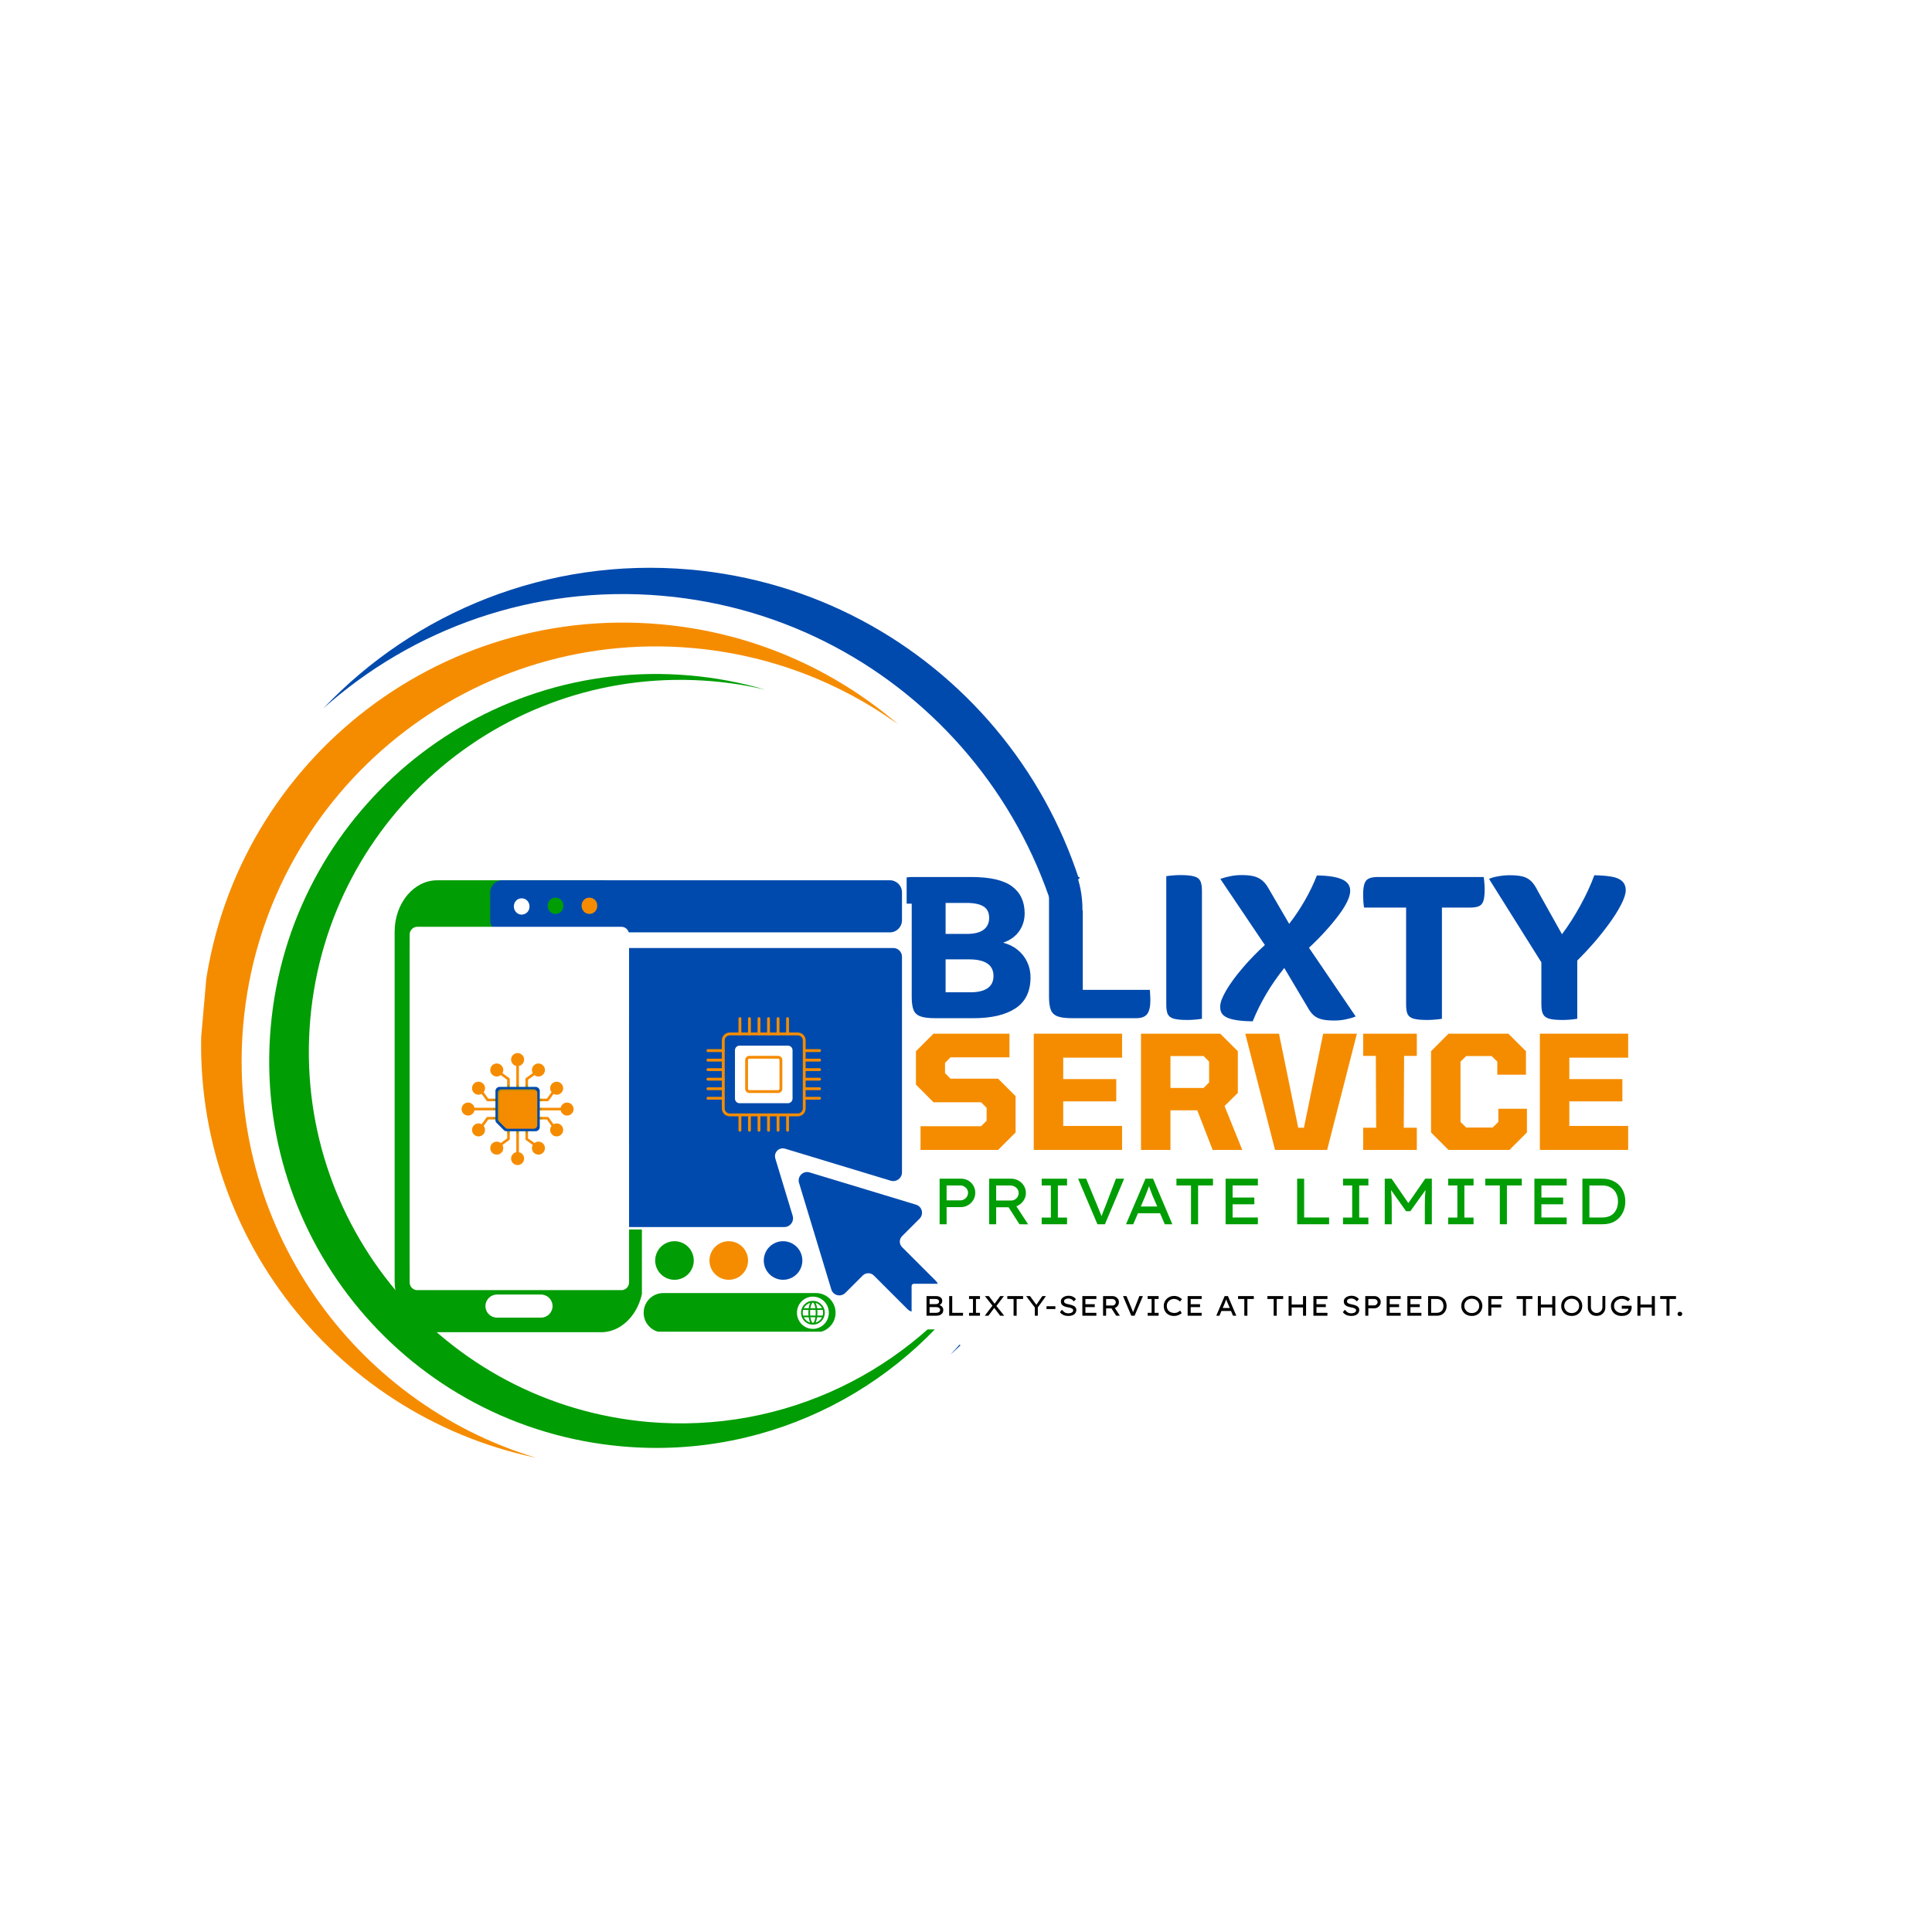 <svg xmlns="http://www.w3.org/2000/svg" xmlns:xlink="http://www.w3.org/1999/xlink" width="500" zoomAndPan="magnify" viewBox="0 0 375 375" height="500" preserveAspectRatio="xMidYMid meet" version="1.0"><defs><filter x="0%" y="0%" width="100%" height="100%" id="6216d55313"><feColorMatrix values="0 0 0 0 1 0 0 0 0 1 0 0 0 0 1 0 0 0 1 0" color-interpolation-filters="sRGB"/></filter><g/><clipPath id="69212a1bb8"><path d="M 62 110 L 214 110 L 214 263 L 62 263 Z M 62 110 " clip-rule="nonzero"/></clipPath><clipPath id="10de92f2d3"><path d="M 220.977 118.145 L 205.766 292.23 L 32.426 277.082 L 47.641 102.996 Z M 220.977 118.145 " clip-rule="nonzero"/></clipPath><clipPath id="a9dd8040cd"><path d="M 220.977 118.145 L 205.766 292.23 L 32.426 277.082 L 47.641 102.996 Z M 220.977 118.145 " clip-rule="nonzero"/></clipPath><clipPath id="4f2a420267"><path d="M 52 130 L 192 130 L 192 282 L 52 282 Z M 52 130 " clip-rule="nonzero"/></clipPath><clipPath id="c02d8f31e5"><path d="M 220.977 118.145 L 205.766 292.23 L 32.426 277.082 L 47.641 102.996 Z M 220.977 118.145 " clip-rule="nonzero"/></clipPath><clipPath id="fac7083712"><path d="M 220.977 118.145 L 205.766 292.23 L 32.426 277.082 L 47.641 102.996 Z M 220.977 118.145 " clip-rule="nonzero"/></clipPath><clipPath id="18406c3863"><path d="M 39 120 L 175 120 L 175 283 L 39 283 Z M 39 120 " clip-rule="nonzero"/></clipPath><clipPath id="a60890bea4"><path d="M 220.977 118.145 L 205.766 292.23 L 32.426 277.082 L 47.641 102.996 Z M 220.977 118.145 " clip-rule="nonzero"/></clipPath><clipPath id="3daff40db7"><path d="M 220.977 118.145 L 205.766 292.23 L 32.426 277.082 L 47.641 102.996 Z M 220.977 118.145 " clip-rule="nonzero"/></clipPath><clipPath id="714d9d7d1b"><path d="M 183.309 176.703 L 354 176.703 L 354 262.18 L 183.309 262.18 Z M 183.309 176.703 " clip-rule="nonzero"/></clipPath><clipPath id="adb7c99ad8"><path d="M 190.059 176.703 L 347.293 176.703 C 351.02 176.703 354.043 179.723 354.043 183.453 L 354.043 255.43 C 354.043 259.156 351.02 262.18 347.293 262.18 L 190.059 262.18 C 186.332 262.18 183.309 259.156 183.309 255.43 L 183.309 183.453 C 183.309 179.723 186.332 176.703 190.059 176.703 Z M 190.059 176.703 " clip-rule="nonzero"/></clipPath><clipPath id="b548781c11"><path d="M 76.594 170.828 L 124.594 170.828 L 124.594 258.578 L 76.594 258.578 Z M 76.594 170.828 " clip-rule="nonzero"/></clipPath><clipPath id="5d4ffe6fbe"><path d="M 100.324 172.469 L 169.016 172.469 L 169.016 238.641 L 100.324 238.641 Z M 100.324 172.469 " clip-rule="nonzero"/></clipPath><clipPath id="563ff12158"><path d="M 124.887 250.977 L 162.387 250.977 L 162.387 258.477 L 124.887 258.477 Z M 124.887 250.977 " clip-rule="nonzero"/></clipPath><clipPath id="90ce65afc8"><path d="M 127.902 150.055 L 175.98 150.055 L 175.98 240 L 127.902 240 Z M 127.902 150.055 " clip-rule="nonzero"/></clipPath><clipPath id="3fb181703b"><path d="M 138.402 150.055 L 165.48 150.055 C 171.281 150.055 175.98 154.758 175.98 160.555 L 175.98 229.402 C 175.98 235.203 171.281 239.902 165.48 239.902 L 138.402 239.902 C 132.605 239.902 127.902 235.203 127.902 229.402 L 127.902 160.555 C 127.902 154.758 132.605 150.055 138.402 150.055 Z M 138.402 150.055 " clip-rule="nonzero"/></clipPath><clipPath id="0263d05456"><path d="M 104.941 172.469 L 110.191 172.469 L 110.191 177.719 L 104.941 177.719 Z M 104.941 172.469 " clip-rule="nonzero"/></clipPath><clipPath id="21381fd4fd"><path d="M 111.336 172.469 L 118 172.469 L 118 179 L 111.336 179 Z M 111.336 172.469 " clip-rule="nonzero"/></clipPath><clipPath id="01ce49b883"><path d="M 95.148 170.828 L 182.148 170.828 L 182.148 254.828 L 95.148 254.828 Z M 95.148 170.828 " clip-rule="nonzero"/></clipPath><clipPath id="1a4022c536"><path d="M 127.172 240.918 L 134.672 240.918 L 134.672 248.418 L 127.172 248.418 Z M 127.172 240.918 " clip-rule="nonzero"/></clipPath><clipPath id="1d983f0e2b"><path d="M 137.707 240.918 L 145.207 240.918 L 145.207 248.418 L 137.707 248.418 Z M 137.707 240.918 " clip-rule="nonzero"/></clipPath><clipPath id="6b376b5af7"><path d="M 148.25 240.918 L 155.75 240.918 L 155.75 248.418 L 148.25 248.418 Z M 148.25 240.918 " clip-rule="nonzero"/></clipPath><clipPath id="d90e5a9515"><path d="M 79.516 179.887 L 122.098 179.887 L 122.098 250.574 L 79.516 250.574 Z M 79.516 179.887 " clip-rule="nonzero"/></clipPath><clipPath id="854d866b8d"><path d="M 81.016 179.887 L 120.598 179.887 C 121.426 179.887 122.098 180.555 122.098 181.387 L 122.098 248.922 C 122.098 249.754 121.426 250.422 120.598 250.422 L 81.016 250.422 C 80.188 250.422 79.516 249.754 79.516 248.922 L 79.516 181.387 C 79.516 180.555 80.188 179.887 81.016 179.887 Z M 81.016 179.887 " clip-rule="nonzero"/></clipPath><clipPath id="9cd3eff0e0"><path d="M 122.098 197.43 L 169 197.43 L 169 222.184 L 122.098 222.184 Z M 122.098 197.43 " clip-rule="nonzero"/></clipPath><clipPath id="f877482b6e"><path d="M 206 166 L 218 166 L 218 178 L 206 178 Z M 206 166 " clip-rule="nonzero"/></clipPath><clipPath id="dbbabe12e9"><path d="M 217.852 170.621 L 210.957 177.516 L 206.711 173.273 L 213.605 166.379 Z M 217.852 170.621 " clip-rule="nonzero"/></clipPath><clipPath id="318865425c"><path d="M 229.23 176.473 L 209.605 196.094 L 189.984 176.473 L 209.605 156.852 Z M 229.23 176.473 " clip-rule="nonzero"/></clipPath><clipPath id="9f11cfe1ce"><path d="M 210.168 123.738 L 223.855 123.738 L 223.855 192.137 L 210.168 192.137 Z M 210.168 123.738 " clip-rule="nonzero"/></clipPath><clipPath id="d9929bb53c"><path d="M 99 204.398 L 102 204.398 L 102 207 L 99 207 Z M 99 204.398 " clip-rule="nonzero"/></clipPath><clipPath id="78cbc6c804"><path d="M 99 223 L 102 223 L 102 226.148 L 99 226.148 Z M 99 223 " clip-rule="nonzero"/></clipPath><clipPath id="71773f055d"><path d="M 108 214 L 111.344 214 L 111.344 217 L 108 217 Z M 108 214 " clip-rule="nonzero"/></clipPath><clipPath id="e27edc9e01"><path d="M 89.594 214 L 93 214 L 93 217 L 89.594 217 Z M 89.594 214 " clip-rule="nonzero"/></clipPath><mask id="4b9979eb05"><g filter="url(#6216d55313)"><rect x="-37.5" width="450" fill="#000000" y="-37.5" height="450" fill-opacity="0.2"/></g></mask><clipPath id="2a8c771d16"><path d="M 0.52 0.48 L 10.359 0.48 L 10.359 10 L 0.52 10 Z M 0.52 0.48 " clip-rule="nonzero"/></clipPath><clipPath id="2bd64a555e"><rect x="0" width="11" y="0" height="11"/></clipPath><mask id="bd89435747"><g filter="url(#6216d55313)"><rect x="-37.5" width="450" fill="#000000" y="-37.5" height="450" fill-opacity="0.2"/></g></mask><clipPath id="3eea43a09b"><path d="M 0.48 0.441 L 8.398 0.441 L 8.398 7 L 0.48 7 Z M 0.48 0.441 " clip-rule="nonzero"/></clipPath><clipPath id="4ee7d40cba"><rect x="0" width="9" y="0" height="8"/></clipPath><clipPath id="f8bf586b3a"><path d="M 143 197.43 L 144 197.43 L 144 201 L 143 201 Z M 143 197.43 " clip-rule="nonzero"/></clipPath><clipPath id="15f7df9e97"><path d="M 145 197.43 L 146 197.43 L 146 201 L 145 201 Z M 145 197.43 " clip-rule="nonzero"/></clipPath><clipPath id="6b6de9704b"><path d="M 147 197.43 L 148 197.43 L 148 201 L 147 201 Z M 147 197.43 " clip-rule="nonzero"/></clipPath><clipPath id="f3f548dc41"><path d="M 148 197.43 L 150 197.43 L 150 201 L 148 201 Z M 148 197.43 " clip-rule="nonzero"/></clipPath><clipPath id="1f1cffca11"><path d="M 150 197.43 L 152 197.43 L 152 201 L 150 201 Z M 150 197.43 " clip-rule="nonzero"/></clipPath><clipPath id="9bb0a69811"><path d="M 152 197.43 L 154 197.43 L 154 201 L 152 201 Z M 152 197.43 " clip-rule="nonzero"/></clipPath><clipPath id="28e5c72b65"><path d="M 155 203 L 159.629 203 L 159.629 205 L 155 205 Z M 155 203 " clip-rule="nonzero"/></clipPath><clipPath id="ce8f7530a2"><path d="M 155 205 L 159.629 205 L 159.629 207 L 155 207 Z M 155 205 " clip-rule="nonzero"/></clipPath><clipPath id="cebfdace47"><path d="M 155 207 L 159.629 207 L 159.629 208 L 155 208 Z M 155 207 " clip-rule="nonzero"/></clipPath><clipPath id="84e97a787d"><path d="M 155 209 L 159.629 209 L 159.629 210 L 155 210 Z M 155 209 " clip-rule="nonzero"/></clipPath><clipPath id="aa8631daf0"><path d="M 155 211 L 159.629 211 L 159.629 212 L 155 212 Z M 155 211 " clip-rule="nonzero"/></clipPath><clipPath id="8890db1b63"><path d="M 155 212 L 159.629 212 L 159.629 214 L 155 214 Z M 155 212 " clip-rule="nonzero"/></clipPath><clipPath id="bef70752c7"><path d="M 152 216 L 154 216 L 154 219.93 L 152 219.93 Z M 152 216 " clip-rule="nonzero"/></clipPath><clipPath id="19257f333d"><path d="M 150 216 L 152 216 L 152 219.93 L 150 219.93 Z M 150 216 " clip-rule="nonzero"/></clipPath><clipPath id="a11aad6f9e"><path d="M 148 216 L 150 216 L 150 219.93 L 148 219.93 Z M 148 216 " clip-rule="nonzero"/></clipPath><clipPath id="ade824ba93"><path d="M 147 216 L 148 216 L 148 219.93 L 147 219.93 Z M 147 216 " clip-rule="nonzero"/></clipPath><clipPath id="07541ce42d"><path d="M 145 216 L 146 216 L 146 219.93 L 145 219.93 Z M 145 216 " clip-rule="nonzero"/></clipPath><clipPath id="4246bd78a7"><path d="M 143 216 L 144 216 L 144 219.93 L 143 219.93 Z M 143 216 " clip-rule="nonzero"/></clipPath><clipPath id="a9a050632f"><path d="M 137.129 212 L 141 212 L 141 214 L 137.129 214 Z M 137.129 212 " clip-rule="nonzero"/></clipPath><clipPath id="c2ff44d50b"><path d="M 137.129 211 L 141 211 L 141 212 L 137.129 212 Z M 137.129 211 " clip-rule="nonzero"/></clipPath><clipPath id="11a97a52cf"><path d="M 137.129 209 L 141 209 L 141 210 L 137.129 210 Z M 137.129 209 " clip-rule="nonzero"/></clipPath><clipPath id="234b420501"><path d="M 137.129 207 L 141 207 L 141 208 L 137.129 208 Z M 137.129 207 " clip-rule="nonzero"/></clipPath><clipPath id="b2bb9bcbe1"><path d="M 137.129 205 L 141 205 L 141 207 L 137.129 207 Z M 137.129 205 " clip-rule="nonzero"/></clipPath><clipPath id="afaefa09f7"><path d="M 137.129 203 L 141 203 L 141 205 L 137.129 205 Z M 137.129 203 " clip-rule="nonzero"/></clipPath></defs><rect x="-37.5" width="450" fill="#ffffff" y="-37.5" height="450" fill-opacity="1"/><rect x="-37.5" width="450" fill="#ffffff" y="-37.5" height="450" fill-opacity="1"/><g clip-path="url(#69212a1bb8)"><g clip-path="url(#10de92f2d3)"><g clip-path="url(#a9dd8040cd)"><path fill="#004aad" d="M 128.586 115.645 C 176.703 119.848 212.305 162.266 208.098 210.395 C 206.309 230.895 197.578 249.125 184.434 262.965 C 200.492 248.656 211.34 228.426 213.363 205.297 C 217.566 157.168 181.969 114.75 133.84 110.543 C 106.219 108.129 80.48 118.828 62.762 137.488 C 80.125 122.008 103.582 113.457 128.586 115.645 Z M 128.586 115.645 " fill-opacity="1" fill-rule="evenodd"/></g></g></g><g clip-path="url(#4f2a420267)"><g clip-path="url(#c02d8f31e5)"><g clip-path="url(#fac7083712)"><path fill="#009d04" d="M 191.117 245.656 C 176.629 268.863 149.941 283.293 120.824 280.75 C 79.496 277.137 48.93 240.707 52.543 199.391 C 56.152 158.074 92.574 127.496 133.902 131.109 C 138.965 131.551 143.855 132.484 148.555 133.867 C 145.254 133.094 141.855 132.543 138.387 132.238 C 98.684 128.77 63.691 158.137 60.223 197.844 C 56.754 237.539 86.121 272.527 125.824 276 C 152.363 278.316 176.793 265.957 191.117 245.656 Z M 191.117 245.656 " fill-opacity="1" fill-rule="evenodd"/></g></g></g><g clip-path="url(#18406c3863)"><g clip-path="url(#a60890bea4)"><g clip-path="url(#3daff40db7)"><path fill="#f58c00" d="M 47.211 198.926 C 51.078 154.66 90.102 121.906 134.367 125.777 C 149.301 127.082 162.934 132.391 174.281 140.555 C 161.738 129.793 145.82 122.707 128.102 121.16 C 83.016 117.219 43.289 150.562 39.348 195.648 C 35.699 237.391 64.039 274.562 104.055 282.953 C 68.348 272.184 43.832 237.559 47.211 198.926 Z M 47.211 198.926 " fill-opacity="1" fill-rule="evenodd"/></g></g></g><g clip-path="url(#714d9d7d1b)"><g clip-path="url(#adb7c99ad8)"><path fill="#ffffff" d="M 183.309 176.703 L 353.93 176.703 L 353.93 262.18 L 183.309 262.18 Z M 183.309 176.703 " fill-opacity="1" fill-rule="nonzero"/></g></g><g clip-path="url(#b548781c11)"><path fill="#009d04" d="M 121.934 244.934 C 121.934 246.961 120.574 248.605 118.902 248.605 L 82.57 248.605 C 80.898 248.605 79.539 246.961 79.539 244.934 L 79.539 184.52 C 79.539 182.492 80.898 180.848 82.57 180.848 L 118.902 180.848 C 120.574 180.848 121.934 182.492 121.934 184.52 Z M 105.008 255.754 L 96.465 255.754 C 95.227 255.754 94.223 254.75 94.223 253.512 C 94.223 252.273 95.227 251.27 96.465 251.27 L 105.008 251.27 C 106.246 251.27 107.25 252.273 107.25 253.512 C 107.25 254.75 106.246 255.754 105.008 255.754 Z M 100.684 172.898 C 102.18 172.898 103.391 174.109 103.391 175.605 C 103.391 177.102 102.18 178.312 100.684 178.312 C 99.191 178.312 97.977 177.102 97.977 175.605 C 97.977 174.109 99.191 172.898 100.684 172.898 Z M 116.625 170.863 L 84.848 170.863 C 80.293 170.863 76.598 175.34 76.598 180.859 L 76.598 248.594 C 76.598 254.113 80.293 258.59 84.848 258.59 L 116.625 258.59 C 121.18 258.59 124.875 254.113 124.875 248.594 L 124.875 180.859 C 124.875 175.34 121.18 170.863 116.625 170.863 " fill-opacity="1" fill-rule="nonzero"/></g><g clip-path="url(#5d4ffe6fbe)"><path fill="#ffffff" d="M 100.324 172.469 L 169.082 172.469 L 169.082 238.641 L 100.324 238.641 Z M 100.324 172.469 " fill-opacity="1" fill-rule="nonzero"/></g><g clip-path="url(#563ff12158)"><path fill="#009d04" d="M 128.762 250.977 L 158.355 250.977 C 160.477 250.977 162.184 252.684 162.184 254.805 C 162.184 256.922 160.477 258.629 158.355 258.629 L 128.762 258.629 C 126.641 258.629 124.934 256.922 124.934 254.805 C 124.934 252.684 126.641 250.977 128.762 250.977 Z M 128.762 250.977 " fill-opacity="1" fill-rule="nonzero"/></g><path fill="#ffffff" d="M 157.781 251.676 C 159.496 251.676 160.875 253.07 160.875 254.805 C 160.875 256.539 159.496 257.934 157.781 257.934 C 156.07 257.934 154.691 256.539 154.691 254.805 C 154.691 253.07 156.07 251.676 157.781 251.676 Z M 157.781 251.676 " fill-opacity="1" fill-rule="nonzero"/><path fill="#009d04" d="M 159.961 255.562 C 160.047 255.324 160.09 255.07 160.09 254.805 C 160.09 254.539 160.047 254.281 159.961 254.043 C 159.961 254.039 159.957 254.031 159.953 254.023 C 159.633 253.133 158.781 252.496 157.781 252.496 C 156.785 252.496 155.93 253.133 155.609 254.023 C 155.609 254.031 155.605 254.039 155.605 254.043 C 155.52 254.281 155.477 254.539 155.477 254.805 C 155.477 255.07 155.52 255.324 155.605 255.562 C 155.605 255.57 155.609 255.578 155.609 255.586 C 155.934 256.473 156.785 257.113 157.781 257.113 C 158.781 257.113 159.633 256.473 159.953 255.586 C 159.957 255.578 159.961 255.57 159.961 255.562 Z M 157.781 256.781 C 157.695 256.781 157.555 256.621 157.434 256.266 C 157.379 256.094 157.332 255.898 157.297 255.684 L 158.266 255.684 C 158.234 255.898 158.188 256.094 158.133 256.266 C 158.012 256.621 157.871 256.781 157.781 256.781 Z M 157.258 255.352 C 157.242 255.176 157.234 254.992 157.234 254.805 C 157.234 254.617 157.242 254.434 157.258 254.254 L 158.309 254.254 C 158.324 254.43 158.332 254.617 158.332 254.805 C 158.332 254.992 158.324 255.176 158.309 255.352 Z M 155.805 254.805 C 155.805 254.613 155.832 254.43 155.883 254.254 L 156.926 254.254 C 156.91 254.434 156.902 254.621 156.902 254.805 C 156.902 254.988 156.91 255.172 156.926 255.352 L 155.883 255.352 C 155.832 255.18 155.805 254.996 155.805 254.805 Z M 157.781 252.828 C 157.871 252.828 158.012 252.984 158.133 253.34 C 158.188 253.512 158.234 253.711 158.266 253.926 L 157.297 253.926 C 157.332 253.711 157.379 253.512 157.434 253.34 C 157.555 252.984 157.695 252.828 157.781 252.828 Z M 158.641 254.254 L 159.684 254.254 C 159.734 254.43 159.762 254.613 159.762 254.805 C 159.762 254.996 159.734 255.18 159.684 255.352 L 158.641 255.352 C 158.656 255.172 158.664 254.988 158.664 254.805 C 158.664 254.621 158.656 254.434 158.641 254.254 Z M 159.555 253.926 L 158.602 253.926 C 158.543 253.52 158.441 253.156 158.301 252.895 C 158.848 253.043 159.305 253.426 159.555 253.926 Z M 157.266 252.895 C 157.125 253.156 157.023 253.52 156.965 253.926 L 156.012 253.926 C 156.262 253.426 156.719 253.043 157.266 252.895 Z M 156.012 255.684 L 156.965 255.684 C 157.023 256.09 157.125 256.453 157.266 256.711 C 156.719 256.562 156.262 256.184 156.012 255.684 Z M 158.301 256.711 C 158.441 256.453 158.543 256.09 158.602 255.684 L 159.555 255.684 C 159.305 256.184 158.848 256.562 158.301 256.711 Z M 158.301 256.711 " fill-opacity="1" fill-rule="nonzero"/><g fill="#004aad" fill-opacity="1"><g transform="translate(173.728, 197.632)"><g><path d="M 20.969 -14.656 C 22.062 -14.375 23.004 -13.91 23.797 -13.266 C 24.598 -12.617 25.211 -11.836 25.641 -10.922 C 26.078 -10.004 26.297 -9.016 26.297 -7.953 C 26.297 -5.211 25.328 -3.203 23.391 -1.922 C 21.453 -0.641 18.727 0 15.219 0 L 7.797 0 C 6.535 0 5.578 -0.117 4.922 -0.359 C 4.273 -0.598 3.832 -1.008 3.594 -1.594 C 3.352 -2.176 3.234 -3.039 3.234 -4.188 L 3.234 -22.234 L 0.531 -22.234 C 0.477 -22.535 0.438 -22.879 0.406 -23.266 C 0.383 -23.66 0.375 -24.035 0.375 -24.391 C 0.375 -25.18 0.469 -25.789 0.656 -26.219 C 0.852 -26.656 1.16 -26.961 1.578 -27.141 C 1.992 -27.316 2.582 -27.406 3.344 -27.406 L 14.766 -27.406 C 18.441 -27.406 21.094 -26.797 22.719 -25.578 C 24.344 -24.359 25.156 -22.617 25.156 -20.359 C 25.156 -19.066 24.801 -17.91 24.094 -16.891 C 23.383 -15.879 22.344 -15.133 20.969 -14.656 Z M 18.266 -19.484 C 18.266 -20.504 17.898 -21.238 17.172 -21.688 C 16.453 -22.145 15.359 -22.375 13.891 -22.375 L 9.812 -22.375 L 9.812 -16.359 L 13.938 -16.359 C 15.375 -16.359 16.453 -16.625 17.172 -17.156 C 17.898 -17.695 18.266 -18.473 18.266 -19.484 Z M 14.656 -5.031 C 16.102 -5.031 17.207 -5.297 17.969 -5.828 C 18.727 -6.359 19.109 -7.145 19.109 -8.188 C 19.109 -9.27 18.711 -10.078 17.922 -10.609 C 17.141 -11.148 15.945 -11.422 14.344 -11.422 L 9.812 -11.422 L 9.812 -5.031 Z M 14.656 -5.031 "/></g></g></g><g fill="#004aad" fill-opacity="1"><g transform="translate(201.019, 197.632)"><g><path d="M 22.078 -6.25 C 22.129 -5.938 22.172 -5.52 22.203 -5 C 22.242 -4.477 22.266 -3.969 22.266 -3.469 C 22.266 -2.25 22.062 -1.363 21.656 -0.812 C 21.25 -0.27 20.523 0 19.484 0 L 7.125 0 C 5.852 0 4.898 -0.117 4.266 -0.359 C 3.629 -0.598 3.191 -1.008 2.953 -1.594 C 2.711 -2.176 2.594 -3.039 2.594 -4.188 L 2.594 -27.562 C 2.82 -27.613 3.207 -27.66 3.75 -27.703 C 4.289 -27.754 4.789 -27.781 5.25 -27.781 C 6.469 -27.781 7.375 -27.695 7.969 -27.531 C 8.57 -27.375 8.984 -27.082 9.203 -26.656 C 9.43 -26.238 9.547 -25.598 9.547 -24.734 L 9.547 -6.25 Z M 22.078 -6.25 "/></g></g></g><g fill="#004aad" fill-opacity="1"><g transform="translate(223.78, 197.632)"><g><path d="M 2.594 -27.562 C 2.82 -27.613 3.207 -27.66 3.75 -27.703 C 4.289 -27.754 4.789 -27.781 5.25 -27.781 C 6.469 -27.781 7.375 -27.695 7.969 -27.531 C 8.57 -27.375 8.977 -27.082 9.188 -26.656 C 9.406 -26.238 9.516 -25.598 9.516 -24.734 L 9.516 0.109 C 9.285 0.16 8.879 0.211 8.297 0.266 C 7.711 0.316 7.18 0.344 6.703 0.344 C 5.504 0.344 4.617 0.258 4.047 0.094 C 3.484 -0.07 3.098 -0.359 2.891 -0.766 C 2.691 -1.172 2.594 -1.816 2.594 -2.703 Z M 2.594 -27.562 "/></g></g></g><g fill="#004aad" fill-opacity="1"><g transform="translate(235.884, 197.632)"><g><path d="M 27.25 -0.344 C 26.719 -0.113 26.086 0.07 25.359 0.219 C 24.641 0.375 23.891 0.453 23.109 0.453 C 22.141 0.453 21.348 0.379 20.734 0.234 C 20.129 0.098 19.602 -0.148 19.156 -0.516 C 18.719 -0.879 18.297 -1.43 17.891 -2.172 L 13.391 -9.75 C 10.754 -6.445 8.711 -2.992 7.266 0.609 C 5.773 0.586 4.57 0.484 3.656 0.297 C 2.738 0.117 2.055 -0.16 1.609 -0.547 C 1.172 -0.941 0.953 -1.484 0.953 -2.172 C 0.953 -2.629 1.051 -3.117 1.25 -3.641 C 1.457 -4.16 1.75 -4.75 2.125 -5.406 C 2.914 -6.75 3.992 -8.219 5.359 -9.812 C 6.734 -11.414 8.156 -12.879 9.625 -14.203 L 0.984 -27.031 C 1.492 -27.227 2.113 -27.398 2.844 -27.547 C 3.582 -27.703 4.348 -27.781 5.141 -27.781 C 6.055 -27.781 6.816 -27.707 7.422 -27.562 C 8.023 -27.426 8.566 -27.164 9.047 -26.781 C 9.535 -26.406 9.973 -25.863 10.359 -25.156 L 14.344 -18.312 C 15.469 -19.758 16.488 -21.285 17.406 -22.891 C 18.332 -24.504 19.102 -26.109 19.719 -27.703 C 21.875 -27.68 23.488 -27.438 24.562 -26.969 C 25.645 -26.5 26.188 -25.754 26.188 -24.734 C 26.188 -24.129 25.992 -23.43 25.609 -22.641 C 25.234 -21.859 24.719 -21.023 24.062 -20.141 C 23.289 -19.098 22.391 -18.008 21.359 -16.875 C 20.336 -15.75 19.281 -14.68 18.188 -13.672 Z M 27.25 -0.344 "/></g></g></g><g fill="#004aad" fill-opacity="1"><g transform="translate(264.05, 197.632)"><g><path d="M 23.938 -27.406 C 23.988 -27.102 24.031 -26.723 24.062 -26.266 C 24.102 -25.805 24.125 -25.383 24.125 -25 C 24.125 -24.008 24.039 -23.266 23.875 -22.766 C 23.719 -22.273 23.438 -21.938 23.031 -21.75 C 22.625 -21.562 22.016 -21.469 21.203 -21.469 L 15.828 -21.469 L 15.828 0.109 C 15.598 0.16 15.188 0.211 14.594 0.266 C 14 0.316 13.473 0.344 13.016 0.344 C 11.797 0.344 10.898 0.258 10.328 0.094 C 9.766 -0.07 9.379 -0.359 9.172 -0.766 C 8.973 -1.172 8.875 -1.816 8.875 -2.703 L 8.875 -21.469 L 0.719 -21.469 C 0.664 -21.75 0.617 -22.113 0.578 -22.562 C 0.547 -23.02 0.531 -23.453 0.531 -23.859 C 0.531 -24.848 0.613 -25.586 0.781 -26.078 C 0.945 -26.578 1.234 -26.922 1.641 -27.109 C 2.047 -27.305 2.641 -27.406 3.422 -27.406 Z M 23.938 -27.406 "/></g></g></g><g fill="#004aad" fill-opacity="1"><g transform="translate(289.476, 197.632)"><g><path d="M 26.078 -24.812 C 26.078 -24.133 25.773 -23.207 25.172 -22.031 C 24.578 -20.863 23.75 -19.562 22.688 -18.125 C 20.938 -15.738 18.93 -13.426 16.672 -11.188 L 16.672 0.109 C 16.422 0.16 16.008 0.211 15.438 0.266 C 14.863 0.316 14.348 0.344 13.891 0.344 C 12.672 0.344 11.773 0.258 11.203 0.094 C 10.641 -0.07 10.25 -0.363 10.031 -0.781 C 9.812 -1.195 9.703 -1.836 9.703 -2.703 L 9.703 -10.844 L -0.453 -27.031 C -0.098 -27.227 0.469 -27.395 1.25 -27.531 C 2.039 -27.676 2.816 -27.75 3.578 -27.75 C 4.586 -27.75 5.406 -27.672 6.031 -27.516 C 6.656 -27.367 7.203 -27.078 7.672 -26.641 C 8.141 -26.211 8.586 -25.555 9.016 -24.672 L 13.703 -16.297 C 14.941 -17.941 16.117 -19.781 17.234 -21.812 C 18.359 -23.844 19.273 -25.82 19.984 -27.75 C 21.348 -27.719 22.469 -27.625 23.344 -27.469 C 24.227 -27.32 24.906 -27.031 25.375 -26.594 C 25.844 -26.164 26.078 -25.57 26.078 -24.812 Z M 26.078 -24.812 "/></g></g></g><g clip-path="url(#90ce65afc8)"><g clip-path="url(#3fb181703b)"><path fill="#ffffff" d="M 127.902 150.055 L 175.98 150.055 L 175.98 239.828 L 127.902 239.828 Z M 127.902 150.055 " fill-opacity="1" fill-rule="nonzero"/></g></g><g clip-path="url(#0263d05456)"><path fill="#009d04" d="M 110.227 175.109 C 110.227 175.461 110.16 175.797 110.023 176.121 C 109.891 176.445 109.699 176.73 109.453 176.98 C 109.203 177.227 108.918 177.418 108.594 177.551 C 108.27 177.688 107.934 177.754 107.582 177.754 C 107.234 177.754 106.895 177.688 106.574 177.551 C 106.25 177.418 105.961 177.227 105.715 176.98 C 105.469 176.73 105.277 176.445 105.141 176.121 C 105.008 175.797 104.941 175.461 104.941 175.109 C 104.941 174.762 105.008 174.422 105.141 174.098 C 105.277 173.773 105.469 173.488 105.715 173.242 C 105.961 172.992 106.25 172.805 106.574 172.668 C 106.895 172.535 107.234 172.469 107.582 172.469 C 107.934 172.469 108.27 172.535 108.594 172.668 C 108.918 172.805 109.203 172.992 109.453 173.242 C 109.699 173.488 109.891 173.773 110.023 174.098 C 110.16 174.422 110.227 174.762 110.227 175.109 Z M 110.227 175.109 " fill-opacity="1" fill-rule="nonzero"/></g><g clip-path="url(#21381fd4fd)"><path fill="#f58c00" d="M 117.723 175.66 C 117.723 176.086 117.641 176.492 117.48 176.883 C 117.316 177.273 117.086 177.621 116.785 177.918 C 116.488 178.219 116.141 178.449 115.75 178.613 C 115.359 178.773 114.953 178.855 114.527 178.855 C 114.105 178.855 113.699 178.773 113.309 178.613 C 112.914 178.449 112.57 178.219 112.27 177.918 C 111.973 177.621 111.742 177.273 111.578 176.883 C 111.418 176.492 111.336 176.086 111.336 175.66 C 111.336 175.238 111.418 174.832 111.578 174.438 C 111.742 174.047 111.973 173.703 112.27 173.402 C 112.57 173.105 112.914 172.871 113.309 172.711 C 113.699 172.547 114.105 172.469 114.527 172.469 C 114.953 172.469 115.359 172.547 115.75 172.711 C 116.141 172.871 116.488 173.105 116.785 173.402 C 117.086 173.703 117.316 174.047 117.48 174.438 C 117.641 174.832 117.723 175.238 117.723 175.66 Z M 117.723 175.66 " fill-opacity="1" fill-rule="nonzero"/></g><g clip-path="url(#01ce49b883)"><path fill="#004aad" d="M 97.5 180.973 L 172.727 180.973 C 174.023 180.973 175.074 179.922 175.074 178.621 L 175.074 173.211 C 175.074 171.91 174.023 170.859 172.727 170.859 L 97.5 170.859 C 96.203 170.859 95.148 171.91 95.148 173.211 L 95.148 178.625 C 95.148 179.922 96.203 180.973 97.5 180.973 Z M 112.887 175.801 C 112.887 175.074 113.367 174.414 114.074 174.266 C 115.055 174.055 115.922 174.801 115.922 175.746 L 115.922 175.875 C 115.922 176.773 115.141 177.492 114.219 177.383 C 113.445 177.289 112.887 176.59 112.887 175.812 Z M 106.312 175.801 C 106.312 175.074 106.793 174.414 107.5 174.266 C 108.48 174.055 109.348 174.801 109.348 175.746 L 109.348 175.875 C 109.348 176.773 108.566 177.492 107.645 177.383 C 106.871 177.293 106.312 176.594 106.312 175.812 Z M 99.738 175.93 C 99.738 175.207 100.219 174.543 100.926 174.395 C 101.906 174.188 102.773 174.934 102.773 175.875 L 102.773 176.008 C 102.773 176.906 101.992 177.621 101.07 177.516 C 100.297 177.422 99.738 176.723 99.738 175.945 Z M 150.484 224.848 C 150.242 224.047 150.695 223.199 151.496 222.957 C 151.793 222.867 152.094 222.875 152.375 222.957 L 172.895 229.176 C 173.98 229.5 175.074 228.691 175.074 227.559 L 175.074 185.695 C 175.074 184.762 174.316 184.008 173.387 184.008 L 96.84 184.008 C 95.906 184.008 95.148 184.766 95.148 185.695 L 95.148 236.477 C 95.148 237.41 95.906 238.168 96.84 238.168 L 152.242 238.168 C 153.375 238.168 154.184 237.074 153.859 235.988 Z M 123.391 203.895 L 119.125 216.609 C 118.98 217.043 118.637 217.406 118.172 217.562 C 117.379 217.828 116.523 217.402 116.258 216.609 L 114.348 210.918 C 114.051 210.031 112.797 210.031 112.5 210.918 L 110.59 216.609 C 110.445 217.043 110.102 217.406 109.637 217.562 C 108.848 217.828 107.988 217.402 107.723 216.609 L 103.457 203.895 C 103.191 203.105 103.617 202.25 104.41 201.984 C 105.203 201.719 106.059 202.145 106.324 202.938 L 108.234 208.629 C 108.531 209.516 109.785 209.516 110.082 208.629 L 111.988 202.938 C 112.254 202.145 113.113 201.719 113.902 201.984 C 114.371 202.141 114.711 202.504 114.855 202.938 L 116.766 208.629 C 117.062 209.516 118.312 209.516 118.613 208.629 L 120.523 202.938 C 120.789 202.145 121.645 201.719 122.438 201.984 C 123.23 202.25 123.656 203.105 123.391 203.895 Z M 145.078 203.895 L 140.812 216.609 C 140.668 217.043 140.324 217.406 139.859 217.562 C 139.066 217.828 138.211 217.402 137.945 216.609 L 135.945 210.648 C 135.676 209.852 134.547 209.852 134.281 210.648 L 132.281 216.609 C 132.133 217.043 131.793 217.406 131.324 217.562 C 130.535 217.828 129.68 217.402 129.414 216.609 L 125.145 203.895 C 124.879 203.105 125.305 202.25 126.098 201.984 C 126.891 201.719 127.746 202.145 128.012 202.938 L 130.012 208.898 C 130.281 209.695 131.41 209.695 131.676 208.898 L 133.676 202.938 C 133.941 202.145 134.801 201.719 135.59 201.984 C 136.059 202.141 136.398 202.504 136.543 202.938 L 138.543 208.898 C 138.812 209.695 139.941 209.695 140.207 208.898 L 142.211 202.938 C 142.473 202.145 143.332 201.719 144.121 201.984 C 144.918 202.25 145.344 203.105 145.078 203.895 Z M 147.789 201.984 C 148.578 201.719 149.438 202.145 149.703 202.938 L 151.703 208.898 C 151.969 209.695 153.098 209.695 153.367 208.898 L 155.367 202.938 C 155.633 202.145 156.488 201.719 157.281 201.984 C 157.746 202.141 158.086 202.504 158.234 202.938 L 160.234 208.898 C 160.5 209.695 161.633 209.695 161.898 208.898 L 163.898 202.938 C 164.164 202.145 165.02 201.719 165.812 201.984 C 166.602 202.25 167.031 203.105 166.766 203.895 L 162.5 216.609 C 162.355 217.043 162.012 217.406 161.547 217.562 C 160.754 217.828 159.898 217.402 159.633 216.609 L 157.633 210.648 C 157.363 209.852 156.234 209.852 155.969 210.648 L 153.969 216.609 C 153.82 217.043 153.48 217.406 153.012 217.562 C 152.223 217.828 151.367 217.402 151.102 216.609 L 146.836 203.895 C 146.57 203.105 146.996 202.25 147.789 201.984 Z M 181.664 250.953 L 178.48 254.137 C 177.844 254.773 176.809 254.773 176.172 254.137 L 169.617 247.582 C 169.02 246.984 168.051 246.984 167.449 247.582 L 164.074 250.957 C 163.203 251.828 161.715 251.457 161.355 250.273 L 158.023 239.266 L 158.008 239.223 L 155.094 229.602 C 154.715 228.352 155.883 227.184 157.133 227.562 L 176.109 233.312 L 176.199 233.34 L 177.801 233.828 C 178.984 234.184 179.355 235.672 178.484 236.547 L 175.098 239.93 C 174.504 240.523 174.504 241.484 175.098 242.074 L 181.664 248.637 C 182.301 249.281 182.301 250.312 181.664 250.953 Z M 181.664 250.953 " fill-opacity="1" fill-rule="evenodd"/></g><g clip-path="url(#1a4022c536)"><path fill="#009d04" d="M 134.66 244.664 C 134.66 245.16 134.566 245.637 134.375 246.098 C 134.188 246.555 133.914 246.961 133.566 247.312 C 133.215 247.66 132.809 247.934 132.352 248.121 C 131.891 248.312 131.414 248.406 130.918 248.406 C 130.422 248.406 129.941 248.312 129.484 248.121 C 129.027 247.934 128.621 247.66 128.27 247.312 C 127.918 246.961 127.648 246.555 127.457 246.098 C 127.27 245.637 127.172 245.16 127.172 244.664 C 127.172 244.168 127.27 243.688 127.457 243.23 C 127.648 242.773 127.918 242.367 128.27 242.016 C 128.621 241.664 129.027 241.395 129.484 241.203 C 129.941 241.016 130.422 240.918 130.918 240.918 C 131.414 240.918 131.891 241.016 132.352 241.203 C 132.809 241.395 133.215 241.664 133.566 242.016 C 133.914 242.367 134.188 242.773 134.375 243.23 C 134.566 243.688 134.66 244.168 134.66 244.664 Z M 134.66 244.664 " fill-opacity="1" fill-rule="nonzero"/></g><g clip-path="url(#1d983f0e2b)"><path fill="#f58c00" d="M 145.195 244.664 C 145.195 245.16 145.102 245.637 144.91 246.098 C 144.719 246.555 144.449 246.961 144.098 247.312 C 143.746 247.66 143.344 247.934 142.883 248.121 C 142.426 248.312 141.949 248.406 141.449 248.406 C 140.953 248.406 140.477 248.312 140.02 248.121 C 139.559 247.934 139.156 247.66 138.805 247.312 C 138.453 246.961 138.184 246.555 137.992 246.098 C 137.801 245.637 137.707 245.16 137.707 244.664 C 137.707 244.168 137.801 243.688 137.992 243.23 C 138.184 242.773 138.453 242.367 138.805 242.016 C 139.156 241.664 139.559 241.395 140.02 241.203 C 140.477 241.016 140.953 240.918 141.449 240.918 C 141.949 240.918 142.426 241.016 142.883 241.203 C 143.344 241.395 143.746 241.664 144.098 242.016 C 144.449 242.367 144.719 242.773 144.91 243.23 C 145.102 243.688 145.195 244.168 145.195 244.664 Z M 145.195 244.664 " fill-opacity="1" fill-rule="nonzero"/></g><g clip-path="url(#6b376b5af7)"><path fill="#004aad" d="M 155.738 244.664 C 155.738 245.16 155.641 245.637 155.453 246.098 C 155.262 246.555 154.992 246.961 154.641 247.312 C 154.289 247.66 153.883 247.934 153.426 248.121 C 152.969 248.312 152.488 248.406 151.992 248.406 C 151.496 248.406 151.02 248.312 150.559 248.121 C 150.102 247.934 149.695 247.66 149.344 247.312 C 148.996 246.961 148.723 246.555 148.535 246.098 C 148.344 245.637 148.25 245.16 148.25 244.664 C 148.25 244.168 148.344 243.688 148.535 243.23 C 148.723 242.773 148.996 242.367 149.344 242.016 C 149.695 241.664 150.102 241.395 150.559 241.203 C 151.02 241.016 151.496 240.918 151.992 240.918 C 152.488 240.918 152.969 241.016 153.426 241.203 C 153.883 241.395 154.289 241.664 154.641 242.016 C 154.992 242.367 155.262 242.773 155.453 243.23 C 155.641 243.688 155.738 244.168 155.738 244.664 Z M 155.738 244.664 " fill-opacity="1" fill-rule="nonzero"/></g><g clip-path="url(#d90e5a9515)"><g clip-path="url(#854d866b8d)"><path fill="#ffffff" d="M 79.516 179.887 L 122.098 179.887 L 122.098 250.406 L 79.516 250.406 Z M 79.516 179.887 " fill-opacity="1" fill-rule="nonzero"/></g></g><g clip-path="url(#9cd3eff0e0)"><path fill="#004aad" d="M 122.098 197.43 L 168.992 197.43 L 168.992 222.184 L 122.098 222.184 Z M 122.098 197.43 " fill-opacity="1" fill-rule="nonzero"/></g><g clip-path="url(#f877482b6e)"><g clip-path="url(#dbbabe12e9)"><g clip-path="url(#318865425c)"><path fill="#ffffff" d="M 209.582 156.84 L 204.211 162.215 C 212.062 170.066 212.078 182.852 204.211 190.719 L 209.598 196.105 C 220.414 185.285 220.414 167.672 209.582 156.84 Z M 209.582 156.84 " fill-opacity="1" fill-rule="nonzero"/></g></g></g><g clip-path="url(#9f11cfe1ce)"><path fill="#ffffff" d="M 210.168 123.738 L 223.855 123.738 L 223.855 192.133 L 210.168 192.133 Z M 210.168 123.738 " fill-opacity="1" fill-rule="nonzero"/></g><path fill="#f58c00" d="M 94.145 211.223 C 94.145 211.391 94.113 211.551 94.051 211.707 C 93.984 211.863 93.895 212 93.773 212.117 C 93.656 212.234 93.52 212.328 93.363 212.391 C 93.211 212.457 93.051 212.488 92.883 212.488 C 92.715 212.488 92.551 212.457 92.398 212.391 C 92.242 212.328 92.105 212.234 91.988 212.117 C 91.871 212 91.777 211.863 91.715 211.707 C 91.648 211.551 91.617 211.391 91.617 211.223 C 91.617 211.055 91.648 210.895 91.715 210.738 C 91.777 210.586 91.871 210.449 91.988 210.328 C 92.105 210.211 92.242 210.121 92.398 210.055 C 92.551 209.992 92.715 209.961 92.883 209.961 C 93.051 209.961 93.211 209.992 93.363 210.055 C 93.52 210.121 93.656 210.211 93.773 210.328 C 93.895 210.449 93.984 210.586 94.051 210.738 C 94.113 210.895 94.145 211.055 94.145 211.223 Z M 94.145 211.223 " fill-opacity="1" fill-rule="nonzero"/><path fill="#f58c00" d="M 96.422 213.5 C 96.422 213.57 96.395 213.629 96.348 213.676 C 96.297 213.727 96.238 213.75 96.168 213.75 L 94.652 213.75 C 94.566 213.75 94.496 213.715 94.445 213.648 L 93.492 212.332 C 93.402 212.203 93.414 212.09 93.535 211.992 C 93.652 211.891 93.766 211.895 93.875 212.004 C 93.887 212.016 93.895 212.023 93.902 212.035 L 94.781 213.246 L 96.168 213.246 C 96.238 213.246 96.297 213.27 96.348 213.32 C 96.395 213.371 96.422 213.43 96.422 213.5 Z M 96.422 213.5 " fill-opacity="1" fill-rule="nonzero"/><path fill="#f58c00" d="M 109.312 211.223 C 109.312 211.391 109.281 211.551 109.215 211.707 C 109.152 211.863 109.062 212 108.941 212.117 C 108.824 212.234 108.688 212.328 108.531 212.391 C 108.379 212.457 108.215 212.488 108.047 212.488 C 107.883 212.488 107.719 212.457 107.566 212.391 C 107.41 212.328 107.273 212.234 107.156 212.117 C 107.035 212 106.945 211.863 106.883 211.707 C 106.816 211.551 106.785 211.391 106.785 211.223 C 106.785 211.055 106.816 210.895 106.883 210.738 C 106.945 210.586 107.035 210.449 107.156 210.328 C 107.273 210.211 107.41 210.121 107.566 210.055 C 107.719 209.992 107.883 209.961 108.047 209.961 C 108.215 209.961 108.379 209.992 108.531 210.055 C 108.688 210.121 108.824 210.211 108.941 210.328 C 109.062 210.449 109.152 210.586 109.215 210.738 C 109.281 210.895 109.312 211.055 109.312 211.223 Z M 109.312 211.223 " fill-opacity="1" fill-rule="nonzero"/><path fill="#f58c00" d="M 107.438 212.332 L 106.484 213.648 C 106.434 213.715 106.367 213.75 106.277 213.75 L 104.762 213.75 C 104.691 213.75 104.633 213.727 104.582 213.676 C 104.535 213.629 104.508 213.57 104.508 213.5 C 104.508 213.43 104.535 213.371 104.582 213.32 C 104.633 213.27 104.691 213.246 104.762 213.246 L 106.152 213.246 L 107.027 212.035 C 107.125 211.902 107.242 211.883 107.379 211.98 C 107.438 212.02 107.469 212.074 107.48 212.145 C 107.492 212.211 107.477 212.273 107.438 212.332 Z M 107.438 212.332 " fill-opacity="1" fill-rule="nonzero"/><path fill="#f58c00" d="M 109.312 219.312 C 109.312 219.48 109.281 219.641 109.215 219.797 C 109.152 219.953 109.062 220.09 108.941 220.207 C 108.824 220.324 108.688 220.418 108.531 220.48 C 108.379 220.543 108.215 220.578 108.047 220.578 C 107.883 220.578 107.719 220.543 107.566 220.48 C 107.41 220.418 107.273 220.324 107.156 220.207 C 107.035 220.09 106.945 219.953 106.883 219.797 C 106.816 219.641 106.785 219.48 106.785 219.312 C 106.785 219.145 106.816 218.984 106.883 218.828 C 106.945 218.676 107.035 218.539 107.156 218.418 C 107.273 218.301 107.41 218.211 107.566 218.145 C 107.719 218.082 107.883 218.051 108.047 218.051 C 108.215 218.051 108.379 218.082 108.531 218.145 C 108.688 218.211 108.824 218.301 108.941 218.418 C 109.062 218.539 109.152 218.676 109.215 218.828 C 109.281 218.984 109.312 219.145 109.312 219.312 Z M 109.312 219.312 " fill-opacity="1" fill-rule="nonzero"/><path fill="#f58c00" d="M 107.379 218.559 C 107.266 218.641 107.156 218.633 107.055 218.531 C 107.043 218.523 107.035 218.512 107.027 218.5 L 106.152 217.289 L 104.762 217.289 C 104.691 217.289 104.633 217.266 104.582 217.215 C 104.535 217.168 104.508 217.109 104.508 217.039 C 104.508 216.969 104.535 216.91 104.582 216.859 C 104.633 216.809 104.691 216.785 104.762 216.785 L 106.277 216.785 C 106.363 216.785 106.434 216.82 106.484 216.891 L 107.438 218.203 C 107.438 218.203 107.438 218.207 107.438 218.207 C 107.535 218.344 107.516 218.461 107.379 218.559 Z M 107.379 218.559 " fill-opacity="1" fill-rule="nonzero"/><path fill="#f58c00" d="M 94.145 219.312 C 94.145 219.48 94.113 219.641 94.051 219.797 C 93.984 219.953 93.895 220.09 93.773 220.207 C 93.656 220.324 93.52 220.418 93.363 220.48 C 93.211 220.543 93.051 220.578 92.883 220.578 C 92.715 220.578 92.551 220.543 92.398 220.48 C 92.242 220.418 92.105 220.324 91.988 220.207 C 91.871 220.09 91.777 219.953 91.715 219.797 C 91.648 219.641 91.617 219.48 91.617 219.312 C 91.617 219.145 91.648 218.984 91.715 218.828 C 91.777 218.676 91.871 218.539 91.988 218.418 C 92.105 218.301 92.242 218.211 92.398 218.145 C 92.551 218.082 92.715 218.051 92.883 218.051 C 93.051 218.051 93.211 218.082 93.363 218.145 C 93.52 218.211 93.656 218.301 93.773 218.418 C 93.895 218.539 93.984 218.676 94.051 218.828 C 94.113 218.984 94.145 219.145 94.145 219.312 Z M 94.145 219.312 " fill-opacity="1" fill-rule="nonzero"/><path fill="#f58c00" d="M 96.422 217.039 C 96.422 217.105 96.395 217.168 96.348 217.215 C 96.297 217.266 96.238 217.289 96.168 217.289 L 94.781 217.289 L 93.902 218.5 C 93.895 218.512 93.887 218.523 93.875 218.531 C 93.766 218.641 93.652 218.645 93.535 218.547 C 93.414 218.445 93.402 218.332 93.492 218.207 C 93.492 218.207 93.492 218.203 93.492 218.203 L 94.445 216.891 C 94.496 216.82 94.566 216.785 94.652 216.785 L 96.168 216.785 C 96.238 216.785 96.297 216.809 96.348 216.859 C 96.395 216.906 96.422 216.969 96.422 217.039 Z M 96.422 217.039 " fill-opacity="1" fill-rule="nonzero"/><path fill="#f58c00" d="M 100.719 206.926 L 100.719 210.969 C 100.719 211.039 100.695 211.102 100.645 211.148 C 100.594 211.199 100.535 211.223 100.465 211.223 C 100.395 211.223 100.336 211.199 100.285 211.148 C 100.238 211.102 100.211 211.039 100.211 210.969 L 100.211 206.926 C 100.211 206.918 100.211 206.91 100.215 206.902 C 100.23 206.75 100.312 206.672 100.465 206.672 C 100.617 206.672 100.703 206.75 100.715 206.902 C 100.719 206.91 100.719 206.918 100.719 206.926 Z M 100.719 206.926 " fill-opacity="1" fill-rule="nonzero"/><path fill="#f58c00" d="M 98.949 209.453 L 98.949 210.973 C 98.949 211.039 98.922 211.102 98.875 211.148 C 98.824 211.199 98.766 211.223 98.695 211.223 C 98.625 211.223 98.566 211.199 98.516 211.148 C 98.469 211.102 98.441 211.039 98.441 210.973 L 98.441 209.582 L 97.23 208.707 C 97.176 208.664 97.141 208.609 97.129 208.543 C 97.117 208.473 97.133 208.41 97.176 208.352 C 97.215 208.297 97.27 208.262 97.34 208.25 C 97.406 208.238 97.469 208.254 97.527 208.297 L 98.844 209.25 C 98.914 209.301 98.949 209.367 98.949 209.453 Z M 98.949 209.453 " fill-opacity="1" fill-rule="nonzero"/><path fill="#f58c00" d="M 103.73 208.68 C 103.719 208.688 103.711 208.699 103.699 208.707 L 102.488 209.582 L 102.488 210.969 C 102.488 211.039 102.461 211.102 102.414 211.148 C 102.363 211.199 102.305 211.223 102.234 211.223 C 102.164 211.223 102.105 211.199 102.055 211.148 C 102.008 211.102 101.98 211.039 101.98 210.969 L 101.98 209.453 C 101.98 209.367 102.016 209.301 102.086 209.25 L 103.402 208.297 C 103.527 208.207 103.641 208.219 103.742 208.336 C 103.844 208.453 103.84 208.57 103.73 208.68 Z M 103.73 208.68 " fill-opacity="1" fill-rule="nonzero"/><path fill="#f58c00" d="M 100.719 219.566 L 100.719 223.609 C 100.719 223.68 100.695 223.738 100.645 223.789 C 100.594 223.84 100.535 223.863 100.465 223.863 C 100.395 223.863 100.336 223.84 100.285 223.789 C 100.238 223.738 100.211 223.68 100.211 223.609 L 100.211 219.566 C 100.211 219.496 100.238 219.438 100.285 219.387 C 100.336 219.336 100.395 219.312 100.465 219.312 C 100.535 219.312 100.594 219.336 100.645 219.387 C 100.691 219.438 100.719 219.496 100.719 219.566 Z M 100.719 219.566 " fill-opacity="1" fill-rule="nonzero"/><path fill="#f58c00" d="M 103.754 222.184 C 103.656 222.32 103.539 222.34 103.402 222.242 C 103.402 222.242 103.402 222.242 103.402 222.238 L 102.086 221.285 C 102.016 221.238 101.98 221.168 101.98 221.082 L 101.98 219.566 C 101.98 219.496 102.008 219.438 102.055 219.387 C 102.105 219.336 102.164 219.312 102.234 219.312 C 102.305 219.312 102.363 219.336 102.414 219.387 C 102.461 219.438 102.488 219.496 102.488 219.566 L 102.488 220.953 L 103.699 221.832 C 103.754 221.871 103.789 221.926 103.801 221.996 C 103.809 222.066 103.797 222.129 103.754 222.184 Z M 103.754 222.184 " fill-opacity="1" fill-rule="nonzero"/><path fill="#f58c00" d="M 98.949 219.566 L 98.949 221.082 C 98.949 221.168 98.914 221.238 98.844 221.285 L 97.527 222.238 C 97.527 222.242 97.527 222.242 97.527 222.242 C 97.469 222.281 97.406 222.297 97.34 222.285 C 97.27 222.273 97.215 222.238 97.176 222.184 C 97.133 222.125 97.121 222.062 97.129 221.996 C 97.141 221.926 97.176 221.871 97.23 221.832 L 98.441 220.953 L 98.441 219.566 C 98.441 219.496 98.469 219.438 98.516 219.387 C 98.566 219.336 98.625 219.312 98.695 219.312 C 98.766 219.312 98.824 219.336 98.875 219.387 C 98.922 219.438 98.949 219.496 98.949 219.566 Z M 98.949 219.566 " fill-opacity="1" fill-rule="nonzero"/><path fill="#f58c00" d="M 109.059 215.27 C 109.059 215.34 109.035 215.398 108.984 215.445 C 108.938 215.496 108.879 215.52 108.809 215.52 L 104.762 215.52 C 104.691 215.52 104.633 215.496 104.582 215.445 C 104.535 215.398 104.508 215.34 104.508 215.27 C 104.508 215.199 104.535 215.141 104.582 215.09 C 104.633 215.039 104.691 215.016 104.762 215.016 L 108.809 215.016 C 108.879 215.016 108.938 215.039 108.984 215.09 C 109.035 215.141 109.059 215.199 109.059 215.27 Z M 109.059 215.27 " fill-opacity="1" fill-rule="nonzero"/><path fill="#f58c00" d="M 96.422 215.27 C 96.422 215.34 96.395 215.398 96.348 215.445 C 96.297 215.496 96.238 215.52 96.168 215.52 L 92.121 215.52 C 92.113 215.52 92.105 215.52 92.098 215.52 C 91.945 215.504 91.871 215.422 91.871 215.27 C 91.871 215.117 91.945 215.031 92.098 215.016 C 92.105 215.016 92.113 215.016 92.121 215.016 L 96.168 215.016 C 96.238 215.016 96.297 215.039 96.348 215.09 C 96.395 215.141 96.422 215.199 96.422 215.27 Z M 96.422 215.27 " fill-opacity="1" fill-rule="nonzero"/><g clip-path="url(#d9929bb53c)"><path fill="#f58c00" d="M 101.73 205.664 C 101.73 205.828 101.695 205.992 101.633 206.145 C 101.57 206.301 101.477 206.438 101.359 206.555 C 101.242 206.676 101.105 206.766 100.949 206.828 C 100.793 206.895 100.633 206.926 100.465 206.926 C 100.297 206.926 100.137 206.895 99.98 206.828 C 99.828 206.766 99.691 206.676 99.57 206.555 C 99.453 206.438 99.363 206.301 99.297 206.145 C 99.234 205.992 99.203 205.828 99.203 205.664 C 99.203 205.496 99.234 205.332 99.297 205.18 C 99.363 205.023 99.453 204.887 99.57 204.77 C 99.691 204.648 99.828 204.559 99.98 204.496 C 100.137 204.43 100.297 204.398 100.465 204.398 C 100.633 204.398 100.793 204.43 100.949 204.496 C 101.105 204.559 101.242 204.648 101.359 204.77 C 101.477 204.887 101.57 205.023 101.633 205.18 C 101.695 205.332 101.73 205.496 101.73 205.664 Z M 101.73 205.664 " fill-opacity="1" fill-rule="nonzero"/></g><path fill="#f58c00" d="M 97.684 207.684 C 97.684 207.852 97.652 208.012 97.59 208.168 C 97.523 208.324 97.434 208.461 97.312 208.578 C 97.195 208.695 97.059 208.789 96.902 208.852 C 96.75 208.918 96.59 208.949 96.422 208.949 C 96.254 208.949 96.09 208.918 95.938 208.852 C 95.781 208.789 95.645 208.695 95.527 208.578 C 95.41 208.461 95.316 208.324 95.254 208.168 C 95.188 208.012 95.156 207.852 95.156 207.684 C 95.156 207.516 95.188 207.355 95.254 207.199 C 95.316 207.047 95.41 206.91 95.527 206.789 C 95.645 206.672 95.781 206.582 95.938 206.516 C 96.09 206.453 96.254 206.422 96.422 206.422 C 96.59 206.422 96.75 206.453 96.902 206.516 C 97.059 206.582 97.195 206.672 97.312 206.789 C 97.434 206.91 97.523 207.047 97.59 207.199 C 97.652 207.355 97.684 207.516 97.684 207.684 Z M 97.684 207.684 " fill-opacity="1" fill-rule="nonzero"/><path fill="#f58c00" d="M 105.773 207.684 C 105.773 207.852 105.742 208.012 105.676 208.168 C 105.613 208.324 105.523 208.461 105.402 208.578 C 105.285 208.695 105.148 208.789 104.992 208.852 C 104.84 208.918 104.676 208.949 104.508 208.949 C 104.344 208.949 104.18 208.918 104.027 208.852 C 103.871 208.789 103.734 208.695 103.617 208.578 C 103.496 208.461 103.406 208.324 103.344 208.168 C 103.277 208.012 103.246 207.852 103.246 207.684 C 103.246 207.516 103.277 207.355 103.344 207.199 C 103.406 207.047 103.496 206.91 103.617 206.789 C 103.734 206.672 103.871 206.582 104.027 206.516 C 104.18 206.453 104.344 206.422 104.508 206.422 C 104.676 206.422 104.84 206.453 104.992 206.516 C 105.148 206.582 105.285 206.672 105.402 206.789 C 105.523 206.91 105.613 207.047 105.676 207.199 C 105.742 207.355 105.773 207.516 105.773 207.684 Z M 105.773 207.684 " fill-opacity="1" fill-rule="nonzero"/><g clip-path="url(#78cbc6c804)"><path fill="#f58c00" d="M 101.73 224.875 C 101.73 225.043 101.695 225.203 101.633 225.359 C 101.57 225.512 101.477 225.648 101.359 225.77 C 101.242 225.887 101.105 225.977 100.949 226.043 C 100.793 226.105 100.633 226.137 100.465 226.137 C 100.297 226.137 100.137 226.105 99.98 226.043 C 99.828 225.977 99.691 225.887 99.57 225.77 C 99.453 225.648 99.363 225.512 99.297 225.359 C 99.234 225.203 99.203 225.043 99.203 224.875 C 99.203 224.707 99.234 224.547 99.297 224.391 C 99.363 224.234 99.453 224.098 99.57 223.98 C 99.691 223.863 99.828 223.77 99.98 223.707 C 100.137 223.641 100.297 223.609 100.465 223.609 C 100.633 223.609 100.793 223.641 100.949 223.707 C 101.105 223.77 101.242 223.863 101.359 223.98 C 101.477 224.098 101.57 224.234 101.633 224.391 C 101.695 224.547 101.73 224.707 101.73 224.875 Z M 101.73 224.875 " fill-opacity="1" fill-rule="nonzero"/></g><path fill="#f58c00" d="M 105.773 222.852 C 105.773 223.02 105.742 223.18 105.676 223.336 C 105.613 223.492 105.523 223.629 105.402 223.746 C 105.285 223.863 105.148 223.957 104.992 224.02 C 104.84 224.082 104.676 224.117 104.508 224.117 C 104.344 224.117 104.18 224.082 104.027 224.02 C 103.871 223.957 103.734 223.863 103.617 223.746 C 103.496 223.629 103.406 223.492 103.344 223.336 C 103.277 223.18 103.246 223.02 103.246 222.852 C 103.246 222.684 103.277 222.523 103.344 222.367 C 103.406 222.215 103.496 222.078 103.617 221.957 C 103.734 221.84 103.871 221.75 104.027 221.684 C 104.18 221.621 104.344 221.59 104.508 221.59 C 104.676 221.59 104.84 221.621 104.992 221.684 C 105.148 221.75 105.285 221.84 105.402 221.957 C 105.523 222.078 105.613 222.215 105.676 222.367 C 105.742 222.523 105.773 222.684 105.773 222.852 Z M 105.773 222.852 " fill-opacity="1" fill-rule="nonzero"/><path fill="#f58c00" d="M 97.684 222.852 C 97.684 223.02 97.652 223.18 97.59 223.336 C 97.523 223.492 97.434 223.629 97.312 223.746 C 97.195 223.863 97.059 223.957 96.902 224.02 C 96.75 224.082 96.59 224.117 96.422 224.117 C 96.254 224.117 96.09 224.082 95.938 224.02 C 95.781 223.957 95.645 223.863 95.527 223.746 C 95.41 223.629 95.316 223.492 95.254 223.336 C 95.188 223.18 95.156 223.02 95.156 222.852 C 95.156 222.684 95.188 222.523 95.254 222.367 C 95.316 222.215 95.41 222.078 95.527 221.957 C 95.645 221.84 95.781 221.75 95.938 221.684 C 96.09 221.621 96.254 221.59 96.422 221.59 C 96.59 221.59 96.75 221.621 96.902 221.684 C 97.059 221.75 97.195 221.84 97.312 221.957 C 97.434 222.078 97.523 222.215 97.59 222.367 C 97.652 222.523 97.684 222.684 97.684 222.852 Z M 97.684 222.852 " fill-opacity="1" fill-rule="nonzero"/><g clip-path="url(#71773f055d)"><path fill="#f58c00" d="M 111.336 215.27 C 111.336 215.438 111.305 215.598 111.238 215.75 C 111.176 215.906 111.082 216.043 110.965 216.16 C 110.848 216.281 110.711 216.371 110.555 216.438 C 110.398 216.5 110.238 216.531 110.07 216.531 C 109.902 216.531 109.742 216.5 109.586 216.438 C 109.434 216.371 109.297 216.281 109.176 216.16 C 109.059 216.043 108.969 215.906 108.902 215.75 C 108.84 215.598 108.809 215.438 108.809 215.27 C 108.809 215.102 108.84 214.938 108.902 214.785 C 108.969 214.629 109.059 214.492 109.176 214.375 C 109.297 214.258 109.434 214.164 109.586 214.102 C 109.742 214.035 109.902 214.004 110.07 214.004 C 110.238 214.004 110.398 214.035 110.555 214.102 C 110.711 214.164 110.848 214.258 110.965 214.375 C 111.082 214.492 111.176 214.629 111.238 214.785 C 111.305 214.938 111.336 215.102 111.336 215.27 Z M 111.336 215.27 " fill-opacity="1" fill-rule="nonzero"/></g><g clip-path="url(#e27edc9e01)"><path fill="#f58c00" d="M 92.125 215.27 C 92.125 215.438 92.09 215.598 92.027 215.75 C 91.961 215.906 91.871 216.043 91.754 216.16 C 91.633 216.281 91.496 216.371 91.344 216.438 C 91.188 216.5 91.027 216.531 90.859 216.531 C 90.691 216.531 90.531 216.5 90.375 216.438 C 90.219 216.371 90.082 216.281 89.965 216.16 C 89.848 216.043 89.754 215.906 89.691 215.75 C 89.629 215.598 89.594 215.438 89.594 215.27 C 89.594 215.102 89.629 214.938 89.691 214.785 C 89.754 214.629 89.848 214.492 89.965 214.375 C 90.082 214.258 90.219 214.164 90.375 214.102 C 90.531 214.035 90.691 214.004 90.859 214.004 C 91.027 214.004 91.188 214.035 91.344 214.102 C 91.496 214.164 91.633 214.258 91.754 214.375 C 91.871 214.492 91.961 214.629 92.027 214.785 C 92.09 214.938 92.125 215.102 92.125 215.27 Z M 92.125 215.27 " fill-opacity="1" fill-rule="nonzero"/></g><g mask="url(#4b9979eb05)"><g transform="matrix(1, 0, 0, 1, 95, 210)"><g clip-path="url(#2bd64a555e)"><g clip-path="url(#2a8c771d16)"><path fill="#009d04" d="M 9.762 3.75 L 9.762 5.016 L 10.199 5.016 L 10.199 5.52 L 9.762 5.52 L 9.762 6.785 L 10.199 6.785 L 10.199 7.289 L 9.762 7.289 L 9.762 8.766 C 9.762 8.988 9.684 9.176 9.527 9.332 C 9.371 9.488 9.184 9.566 8.961 9.566 L 7.488 9.566 L 7.488 10 L 6.98 10 L 6.98 9.566 L 5.719 9.566 L 5.719 10 L 5.211 10 L 5.211 9.566 L 3.949 9.566 L 3.949 10 L 3.441 10 L 3.441 9.566 L 3.008 9.566 L 1.168 7.727 L 1.168 7.289 L 0.73 7.289 L 0.73 6.785 L 1.168 6.785 L 1.168 5.52 L 0.73 5.52 L 0.73 5.016 L 1.168 5.016 L 1.168 3.75 L 0.73 3.75 L 0.73 3.246 L 1.168 3.246 L 1.168 1.77 C 1.168 1.551 1.246 1.359 1.402 1.203 C 1.559 1.047 1.746 0.969 1.969 0.969 L 3.441 0.969 L 3.441 0.535 L 3.949 0.535 L 3.949 0.969 L 5.211 0.969 L 5.211 0.535 L 5.719 0.535 L 5.719 0.969 L 6.98 0.969 L 6.98 0.535 L 7.488 0.535 L 7.488 0.969 L 8.961 0.969 C 9.184 0.969 9.371 1.047 9.527 1.203 C 9.684 1.359 9.762 1.551 9.762 1.77 L 9.762 3.246 L 10.199 3.246 L 10.199 3.75 Z M 9.762 3.75 " fill-opacity="1" fill-rule="nonzero"/></g></g></g></g><path fill="#004aad" d="M 104.762 211.77 L 104.762 218.766 C 104.762 218.988 104.684 219.176 104.527 219.332 C 104.371 219.488 104.184 219.566 103.961 219.566 L 98.312 219.566 C 98.109 219.566 97.934 219.492 97.789 219.348 L 96.387 217.945 C 96.242 217.801 96.168 217.625 96.168 217.422 L 96.168 211.77 C 96.168 211.551 96.246 211.359 96.402 211.203 C 96.559 211.047 96.746 210.969 96.969 210.969 L 103.965 210.969 C 104.184 210.969 104.371 211.047 104.527 211.203 C 104.684 211.359 104.762 211.551 104.762 211.77 Z M 104.762 211.77 " fill-opacity="1" fill-rule="nonzero"/><path fill="#f58c00" d="M 104.289 212.156 L 104.289 218.383 C 104.289 218.578 104.219 218.746 104.082 218.883 C 103.941 219.023 103.773 219.094 103.578 219.094 L 98.551 219.094 C 98.367 219.094 98.211 219.027 98.086 218.898 L 96.832 217.648 C 96.707 217.52 96.641 217.367 96.641 217.184 L 96.641 212.156 C 96.641 211.957 96.711 211.793 96.848 211.652 C 96.988 211.512 97.156 211.445 97.352 211.445 L 103.578 211.445 C 103.773 211.445 103.941 211.512 104.082 211.652 C 104.219 211.789 104.289 211.957 104.289 212.156 Z M 104.289 212.156 " fill-opacity="1" fill-rule="nonzero"/><g mask="url(#bd89435747)"><g transform="matrix(1, 0, 0, 1, 96, 211)"><g clip-path="url(#4ee7d40cba)"><g clip-path="url(#3eea43a09b)"><path fill="#009d04" d="M 0.938 6.48 L 0.938 1.453 C 0.938 1.258 1.008 1.09 1.145 0.949 C 1.285 0.809 1.453 0.742 1.648 0.742 L 7.875 0.742 C 7.992 0.742 8.102 0.77 8.207 0.824 C 8.074 0.57 7.863 0.445 7.578 0.445 L 1.352 0.445 C 1.156 0.445 0.988 0.512 0.848 0.652 C 0.711 0.793 0.641 0.957 0.641 1.156 L 0.641 6.184 C 0.641 6.367 0.707 6.52 0.832 6.648 L 1.129 6.945 C 1.004 6.816 0.938 6.664 0.938 6.48 Z M 0.938 6.48 " fill-opacity="1" fill-rule="nonzero"/></g></g></g></g><path fill="#f58c00" d="M 154.848 216.68 L 141.641 216.68 C 140.797 216.68 140.109 215.992 140.109 215.148 L 140.109 201.941 C 140.109 201.098 140.797 200.41 141.641 200.41 L 154.848 200.41 C 155.691 200.41 156.379 201.098 156.379 201.941 L 156.379 215.148 C 156.379 215.992 155.691 216.68 154.848 216.68 Z M 141.641 200.965 C 141.102 200.965 140.664 201.402 140.664 201.941 L 140.664 215.148 C 140.664 215.688 141.102 216.125 141.641 216.125 L 154.848 216.125 C 155.387 216.125 155.824 215.688 155.824 215.148 L 155.824 201.941 C 155.824 201.402 155.387 200.965 154.848 200.965 Z M 141.641 200.965 " fill-opacity="1" fill-rule="nonzero"/><path fill="#ffffff" d="M 152.941 214.133 L 143.547 214.133 C 143.055 214.133 142.656 213.73 142.656 213.242 L 142.656 203.848 C 142.656 203.355 143.055 202.957 143.547 202.957 L 152.941 202.957 C 153.43 202.957 153.832 203.355 153.832 203.848 L 153.832 213.242 C 153.832 213.73 153.43 214.133 152.941 214.133 Z M 152.941 214.133 " fill-opacity="1" fill-rule="nonzero"/><g clip-path="url(#f8bf586b3a)"><path fill="#f58c00" d="M 143.617 200.965 C 143.465 200.965 143.34 200.84 143.34 200.688 L 143.34 197.707 C 143.34 197.551 143.465 197.43 143.617 197.43 C 143.77 197.43 143.895 197.551 143.895 197.707 L 143.895 200.688 C 143.895 200.84 143.77 200.965 143.617 200.965 Z M 143.617 200.965 " fill-opacity="1" fill-rule="nonzero"/></g><g clip-path="url(#15f7df9e97)"><path fill="#f58c00" d="M 145.469 200.965 C 145.316 200.965 145.191 200.84 145.191 200.688 L 145.191 197.707 C 145.191 197.551 145.316 197.43 145.469 197.43 C 145.621 197.43 145.746 197.551 145.746 197.707 L 145.746 200.688 C 145.746 200.84 145.621 200.965 145.469 200.965 Z M 145.469 200.965 " fill-opacity="1" fill-rule="nonzero"/></g><g clip-path="url(#6b6de9704b)"><path fill="#f58c00" d="M 147.316 200.965 C 147.164 200.965 147.043 200.84 147.043 200.688 L 147.043 197.707 C 147.043 197.551 147.164 197.43 147.316 197.43 C 147.473 197.43 147.594 197.551 147.594 197.707 L 147.594 200.688 C 147.594 200.84 147.473 200.965 147.316 200.965 Z M 147.316 200.965 " fill-opacity="1" fill-rule="nonzero"/></g><g clip-path="url(#f3f548dc41)"><path fill="#f58c00" d="M 149.168 200.965 C 149.016 200.965 148.891 200.84 148.891 200.688 L 148.891 197.707 C 148.891 197.551 149.016 197.43 149.168 197.43 C 149.32 197.43 149.445 197.551 149.445 197.707 L 149.445 200.688 C 149.445 200.84 149.32 200.965 149.168 200.965 Z M 149.168 200.965 " fill-opacity="1" fill-rule="nonzero"/></g><g clip-path="url(#1f1cffca11)"><path fill="#f58c00" d="M 151.02 200.965 C 150.867 200.965 150.742 200.84 150.742 200.688 L 150.742 197.707 C 150.742 197.551 150.867 197.43 151.02 197.43 C 151.172 197.43 151.297 197.551 151.297 197.707 L 151.297 200.688 C 151.297 200.84 151.172 200.965 151.02 200.965 Z M 151.02 200.965 " fill-opacity="1" fill-rule="nonzero"/></g><g clip-path="url(#9bb0a69811)"><path fill="#f58c00" d="M 152.871 200.965 C 152.715 200.965 152.594 200.84 152.594 200.688 L 152.594 197.707 C 152.594 197.551 152.715 197.43 152.871 197.43 C 153.023 197.43 153.145 197.551 153.145 197.707 L 153.145 200.688 C 153.145 200.84 153.023 200.965 152.871 200.965 Z M 152.871 200.965 " fill-opacity="1" fill-rule="nonzero"/></g><g clip-path="url(#28e5c72b65)"><path fill="#f58c00" d="M 159.082 204.195 L 156.102 204.195 C 155.949 204.195 155.824 204.07 155.824 203.918 C 155.824 203.766 155.949 203.641 156.102 203.641 L 159.082 203.641 C 159.234 203.641 159.359 203.766 159.359 203.918 C 159.359 204.07 159.234 204.195 159.082 204.195 Z M 159.082 204.195 " fill-opacity="1" fill-rule="nonzero"/></g><g clip-path="url(#ce8f7530a2)"><path fill="#f58c00" d="M 159.082 206.047 L 156.102 206.047 C 155.949 206.047 155.824 205.922 155.824 205.77 C 155.824 205.617 155.949 205.492 156.102 205.492 L 159.082 205.492 C 159.234 205.492 159.359 205.617 159.359 205.77 C 159.359 205.922 159.234 206.047 159.082 206.047 Z M 159.082 206.047 " fill-opacity="1" fill-rule="nonzero"/></g><g clip-path="url(#cebfdace47)"><path fill="#f58c00" d="M 159.082 207.895 L 156.102 207.895 C 155.949 207.895 155.824 207.773 155.824 207.617 C 155.824 207.465 155.949 207.344 156.102 207.344 L 159.082 207.344 C 159.234 207.344 159.359 207.465 159.359 207.617 C 159.359 207.773 159.234 207.895 159.082 207.895 Z M 159.082 207.895 " fill-opacity="1" fill-rule="nonzero"/></g><g clip-path="url(#84e97a787d)"><path fill="#f58c00" d="M 159.082 209.746 L 156.102 209.746 C 155.949 209.746 155.824 209.621 155.824 209.469 C 155.824 209.316 155.949 209.191 156.102 209.191 L 159.082 209.191 C 159.234 209.191 159.359 209.316 159.359 209.469 C 159.359 209.621 159.234 209.746 159.082 209.746 Z M 159.082 209.746 " fill-opacity="1" fill-rule="nonzero"/></g><g clip-path="url(#aa8631daf0)"><path fill="#f58c00" d="M 159.082 211.598 L 156.102 211.598 C 155.949 211.598 155.824 211.473 155.824 211.32 C 155.824 211.168 155.949 211.043 156.102 211.043 L 159.082 211.043 C 159.234 211.043 159.359 211.168 159.359 211.32 C 159.359 211.473 159.234 211.598 159.082 211.598 Z M 159.082 211.598 " fill-opacity="1" fill-rule="nonzero"/></g><g clip-path="url(#8890db1b63)"><path fill="#f58c00" d="M 159.082 213.445 L 156.102 213.445 C 155.949 213.445 155.824 213.324 155.824 213.172 C 155.824 213.016 155.949 212.895 156.102 212.895 L 159.082 212.895 C 159.234 212.895 159.359 213.016 159.359 213.172 C 159.359 213.324 159.234 213.445 159.082 213.445 Z M 159.082 213.445 " fill-opacity="1" fill-rule="nonzero"/></g><g clip-path="url(#bef70752c7)"><path fill="#f58c00" d="M 152.871 219.66 C 152.715 219.66 152.594 219.535 152.594 219.383 L 152.594 216.402 C 152.594 216.25 152.715 216.125 152.871 216.125 C 153.023 216.125 153.145 216.25 153.145 216.402 L 153.145 219.383 C 153.145 219.535 153.023 219.66 152.871 219.66 Z M 152.871 219.66 " fill-opacity="1" fill-rule="nonzero"/></g><g clip-path="url(#19257f333d)"><path fill="#f58c00" d="M 151.02 219.66 C 150.867 219.66 150.742 219.535 150.742 219.383 L 150.742 216.402 C 150.742 216.25 150.867 216.125 151.02 216.125 C 151.172 216.125 151.297 216.25 151.297 216.402 L 151.297 219.383 C 151.297 219.535 151.172 219.66 151.02 219.66 Z M 151.02 219.66 " fill-opacity="1" fill-rule="nonzero"/></g><g clip-path="url(#a11aad6f9e)"><path fill="#f58c00" d="M 149.168 219.66 C 149.016 219.66 148.891 219.535 148.891 219.383 L 148.891 216.402 C 148.891 216.25 149.016 216.125 149.168 216.125 C 149.32 216.125 149.445 216.25 149.445 216.402 L 149.445 219.383 C 149.445 219.535 149.32 219.66 149.168 219.66 Z M 149.168 219.66 " fill-opacity="1" fill-rule="nonzero"/></g><g clip-path="url(#ade824ba93)"><path fill="#f58c00" d="M 147.316 219.66 C 147.164 219.66 147.043 219.535 147.043 219.383 L 147.043 216.402 C 147.043 216.25 147.164 216.125 147.316 216.125 C 147.473 216.125 147.594 216.25 147.594 216.402 L 147.594 219.383 C 147.594 219.535 147.473 219.66 147.316 219.66 Z M 147.316 219.66 " fill-opacity="1" fill-rule="nonzero"/></g><g clip-path="url(#07541ce42d)"><path fill="#f58c00" d="M 145.469 219.66 C 145.316 219.66 145.191 219.535 145.191 219.383 L 145.191 216.402 C 145.191 216.25 145.316 216.125 145.469 216.125 C 145.621 216.125 145.746 216.25 145.746 216.402 L 145.746 219.383 C 145.746 219.535 145.621 219.66 145.469 219.66 Z M 145.469 219.66 " fill-opacity="1" fill-rule="nonzero"/></g><g clip-path="url(#4246bd78a7)"><path fill="#f58c00" d="M 143.617 219.66 C 143.465 219.66 143.34 219.535 143.34 219.383 L 143.34 216.402 C 143.34 216.25 143.465 216.125 143.617 216.125 C 143.77 216.125 143.895 216.25 143.895 216.402 L 143.895 219.383 C 143.895 219.535 143.77 219.66 143.617 219.66 Z M 143.617 219.66 " fill-opacity="1" fill-rule="nonzero"/></g><g clip-path="url(#a9a050632f)"><path fill="#f58c00" d="M 140.387 213.445 L 137.402 213.445 C 137.25 213.445 137.129 213.324 137.129 213.172 C 137.129 213.016 137.25 212.895 137.402 212.895 L 140.387 212.895 C 140.539 212.895 140.664 213.016 140.664 213.172 C 140.664 213.324 140.539 213.445 140.387 213.445 Z M 140.387 213.445 " fill-opacity="1" fill-rule="nonzero"/></g><g clip-path="url(#c2ff44d50b)"><path fill="#f58c00" d="M 140.387 211.598 L 137.402 211.598 C 137.25 211.598 137.129 211.473 137.129 211.32 C 137.129 211.168 137.25 211.043 137.402 211.043 L 140.387 211.043 C 140.539 211.043 140.664 211.168 140.664 211.32 C 140.664 211.473 140.539 211.598 140.387 211.598 Z M 140.387 211.598 " fill-opacity="1" fill-rule="nonzero"/></g><g clip-path="url(#11a97a52cf)"><path fill="#f58c00" d="M 140.387 209.746 L 137.402 209.746 C 137.25 209.746 137.129 209.621 137.129 209.469 C 137.129 209.316 137.25 209.191 137.402 209.191 L 140.387 209.191 C 140.539 209.191 140.664 209.316 140.664 209.469 C 140.664 209.621 140.539 209.746 140.387 209.746 Z M 140.387 209.746 " fill-opacity="1" fill-rule="nonzero"/></g><g clip-path="url(#234b420501)"><path fill="#f58c00" d="M 140.387 207.895 L 137.402 207.895 C 137.25 207.895 137.129 207.773 137.129 207.617 C 137.129 207.465 137.25 207.344 137.402 207.344 L 140.387 207.344 C 140.539 207.344 140.664 207.465 140.664 207.617 C 140.664 207.773 140.539 207.895 140.387 207.895 Z M 140.387 207.895 " fill-opacity="1" fill-rule="nonzero"/></g><g clip-path="url(#b2bb9bcbe1)"><path fill="#f58c00" d="M 140.387 206.047 L 137.402 206.047 C 137.25 206.047 137.129 205.922 137.129 205.77 C 137.129 205.617 137.25 205.492 137.402 205.492 L 140.387 205.492 C 140.539 205.492 140.664 205.617 140.664 205.77 C 140.664 205.922 140.539 206.047 140.387 206.047 Z M 140.387 206.047 " fill-opacity="1" fill-rule="nonzero"/></g><g clip-path="url(#afaefa09f7)"><path fill="#f58c00" d="M 140.387 204.195 L 137.402 204.195 C 137.25 204.195 137.129 204.07 137.129 203.918 C 137.129 203.766 137.25 203.641 137.402 203.641 L 140.387 203.641 C 140.539 203.641 140.664 203.766 140.664 203.918 C 140.664 204.07 140.539 204.195 140.387 204.195 Z M 140.387 204.195 " fill-opacity="1" fill-rule="nonzero"/></g><path fill="#f58c00" d="M 151.039 212.148 L 145.445 212.148 C 145 212.148 144.637 211.789 144.637 211.34 L 144.637 205.746 C 144.637 205.301 145 204.938 145.445 204.938 L 151.039 204.938 C 151.484 204.938 151.848 205.301 151.848 205.746 L 151.848 211.34 C 151.848 211.789 151.484 212.148 151.039 212.148 Z M 145.445 205.492 C 145.305 205.492 145.191 205.605 145.191 205.746 L 145.191 211.34 C 145.191 211.48 145.305 211.598 145.445 211.598 L 151.039 211.598 C 151.18 211.598 151.297 211.48 151.297 211.34 L 151.297 205.746 C 151.297 205.605 151.18 205.492 151.039 205.492 Z M 145.445 205.492 " fill-opacity="1" fill-rule="nonzero"/><g fill="#f58c00" fill-opacity="1"><g transform="translate(176.409, 223.198)"><g><path d="M 2.266 0 L 2.266 -4.594 L 14.016 -4.594 L 15.094 -5.656 L 15.094 -8.172 L 14.016 -9.25 L 4.781 -9.25 L 1.375 -12.672 L 1.375 -19.156 L 4.781 -22.562 L 19.531 -22.562 L 19.531 -17.969 L 8.078 -17.969 L 7.016 -16.891 L 7.016 -14.906 L 8.078 -13.828 L 17.328 -13.828 L 20.719 -10.438 L 20.719 -3.391 L 17.328 0 Z M 2.266 0 "/></g></g></g><g fill="#f58c00" fill-opacity="1"><g transform="translate(198.511, 223.198)"><g><path d="M 2.141 0 L 2.141 -22.562 L 19.281 -22.562 L 19.281 -17.906 L 7.859 -17.906 L 7.859 -13.75 L 18.156 -13.75 L 18.156 -9.422 L 7.859 -9.422 L 7.859 -4.656 L 19.281 -4.656 L 19.281 0 Z M 2.141 0 "/></g></g></g><g fill="#f58c00" fill-opacity="1"><g transform="translate(219.327, 223.198)"><g><path d="M 2.141 0 L 2.141 -22.562 L 17.516 -22.562 L 20.938 -19.156 L 20.938 -11.078 L 18.359 -8.516 L 21.797 0 L 16.047 0 L 13.062 -7.688 L 7.859 -7.688 L 7.859 0 Z M 7.859 -12.031 L 14.297 -12.031 L 15.359 -13.094 L 15.359 -17.141 L 14.297 -18.219 L 7.859 -18.219 Z M 7.859 -12.031 "/></g></g></g><g fill="#f58c00" fill-opacity="1"><g transform="translate(241.704, 223.198)"><g><path d="M 5.781 0 L 0 -22.562 L 6.547 -22.562 L 10.281 -4.312 L 11.391 -4.312 L 15.125 -22.562 L 21.672 -22.562 L 15.891 0 Z M 5.781 0 "/></g></g></g><g fill="#f58c00" fill-opacity="1"><g transform="translate(263.377, 223.198)"><g><path d="M 1.219 0 L 1.219 -4.312 L 3.734 -4.312 L 3.672 -18.25 L 1.219 -18.25 L 1.219 -22.562 L 11.625 -22.562 L 11.625 -18.25 L 9.156 -18.25 L 9.094 -4.312 L 11.625 -4.312 L 11.625 0 Z M 1.219 0 "/></g></g></g><g fill="#f58c00" fill-opacity="1"><g transform="translate(276.235, 223.198)"><g><path d="M 4.922 0 L 1.531 -3.391 L 1.531 -19.156 L 4.922 -22.562 L 16.531 -22.562 L 19.953 -19.156 L 19.953 -14.594 L 14.391 -14.594 L 14.391 -17.141 L 13.281 -18.219 L 8.359 -18.219 L 7.25 -17.141 L 7.25 -5.422 L 8.359 -4.344 L 13.469 -4.344 L 14.594 -5.422 L 14.594 -7.984 L 20.141 -7.984 L 20.141 -3.391 L 16.75 0 Z M 4.922 0 "/></g></g></g><g fill="#f58c00" fill-opacity="1"><g transform="translate(296.745, 223.198)"><g><path d="M 2.141 0 L 2.141 -22.562 L 19.281 -22.562 L 19.281 -17.906 L 7.859 -17.906 L 7.859 -13.75 L 18.156 -13.75 L 18.156 -9.422 L 7.859 -9.422 L 7.859 -4.656 L 19.281 -4.656 L 19.281 0 Z M 2.141 0 "/></g></g></g><g fill="#f58c00" fill-opacity="1"><g transform="translate(317.566, 223.198)"><g/></g></g><g fill="#009d04" fill-opacity="1"><g transform="translate(180.707, 237.628)"><g><path d="M 5.891 -8.844 C 6.367 -8.844 6.816 -8.723 7.234 -8.484 C 7.648 -8.242 7.977 -7.914 8.219 -7.5 C 8.469 -7.094 8.594 -6.633 8.594 -6.125 C 8.594 -5.602 8.461 -5.129 8.203 -4.703 C 7.953 -4.285 7.613 -3.953 7.188 -3.703 C 6.758 -3.453 6.289 -3.328 5.781 -3.328 L 3.031 -3.328 L 3.031 0 L 1.672 0 L 1.672 -8.844 Z M 5.719 -4.641 C 5.977 -4.641 6.219 -4.707 6.438 -4.844 C 6.664 -4.977 6.848 -5.156 6.984 -5.375 C 7.117 -5.602 7.188 -5.852 7.188 -6.125 C 7.188 -6.383 7.117 -6.617 6.984 -6.828 C 6.848 -7.035 6.664 -7.203 6.438 -7.328 C 6.219 -7.461 5.977 -7.531 5.719 -7.531 L 3.031 -7.531 L 3.031 -4.641 Z M 5.719 -4.641 "/></g></g></g><g fill="#009d04" fill-opacity="1"><g transform="translate(190.327, 237.628)"><g><path d="M 8.797 -6.062 C 8.797 -5.488 8.625 -4.969 8.281 -4.5 C 7.938 -4.031 7.492 -3.691 6.953 -3.484 L 9.234 0.016 L 7.547 0 L 5.438 -3.297 L 3.031 -3.297 L 3.031 0 L 1.672 0 L 1.672 -8.844 L 5.984 -8.844 C 6.461 -8.844 6.914 -8.723 7.344 -8.484 C 7.77 -8.254 8.117 -7.926 8.391 -7.5 C 8.66 -7.082 8.797 -6.602 8.797 -6.062 Z M 5.688 -7.531 L 3.031 -7.531 L 3.031 -4.609 L 5.906 -4.609 C 6.195 -4.609 6.453 -4.676 6.672 -4.812 C 6.898 -4.945 7.078 -5.125 7.203 -5.344 C 7.328 -5.57 7.391 -5.816 7.391 -6.078 C 7.391 -6.359 7.312 -6.609 7.156 -6.828 C 7.008 -7.047 6.805 -7.219 6.547 -7.344 C 6.285 -7.469 6 -7.531 5.688 -7.531 Z M 5.688 -7.531 "/></g></g></g><g fill="#009d04" fill-opacity="1"><g transform="translate(200.691, 237.628)"><g><path d="M 6.422 0 L 1.5 0 L 1.5 -1.297 L 3.281 -1.297 L 3.281 -7.531 L 1.5 -7.531 L 1.5 -8.844 L 6.422 -8.844 L 6.422 -7.531 L 4.641 -7.531 L 4.641 -1.297 L 6.422 -1.297 Z M 6.422 0 "/></g></g></g><g fill="#009d04" fill-opacity="1"><g transform="translate(208.619, 237.628)"><g><path d="M 9.578 -8.844 L 5.844 0 L 4.391 0 L 0.641 -8.844 L 2.203 -8.844 L 4.406 -3.516 C 4.531 -3.211 4.66 -2.895 4.797 -2.562 C 4.941 -2.227 5.07 -1.898 5.188 -1.578 C 5.301 -1.898 5.422 -2.223 5.547 -2.547 C 5.68 -2.879 5.812 -3.195 5.938 -3.5 L 7.984 -8.844 Z M 9.578 -8.844 "/></g></g></g><g fill="#009d04" fill-opacity="1"><g transform="translate(217.898, 237.628)"><g><path d="M 8.188 0 L 7.266 -2.141 L 2.984 -2.141 L 2.062 0 L 0.656 0 L 4.438 -8.844 L 5.906 -8.844 L 9.656 0 Z M 4.438 -5.578 L 3.531 -3.453 L 6.719 -3.453 L 5.781 -5.625 C 5.676 -5.906 5.566 -6.191 5.453 -6.484 C 5.348 -6.773 5.238 -7.078 5.125 -7.391 C 5.008 -7.066 4.895 -6.754 4.781 -6.453 C 4.676 -6.148 4.562 -5.859 4.438 -5.578 Z M 4.438 -5.578 "/></g></g></g><g fill="#009d04" fill-opacity="1"><g transform="translate(227.581, 237.628)"><g><path d="M 3.594 0 L 3.594 -7.531 L 0.766 -7.531 L 0.766 -8.844 L 7.859 -8.844 L 7.859 -7.531 L 4.969 -7.531 L 4.969 0 Z M 3.594 0 "/></g></g></g><g fill="#009d04" fill-opacity="1"><g transform="translate(236.216, 237.628)"><g><path d="M 1.672 -8.844 L 7.938 -8.844 L 7.938 -7.531 L 3.031 -7.531 L 3.031 -5.188 L 7.25 -5.188 L 7.25 -3.875 L 3.031 -3.875 L 3.031 -1.312 L 7.938 -1.312 L 7.938 0 L 1.672 0 Z M 1.672 -8.844 "/></g></g></g><g fill="#009d04" fill-opacity="1"><g transform="translate(245.532, 237.628)"><g/></g></g><g fill="#009d04" fill-opacity="1"><g transform="translate(250.102, 237.628)"><g><path d="M 7.875 -1.312 L 7.875 0 L 1.672 0 L 1.672 -8.844 L 3.031 -8.844 L 3.031 -1.312 Z M 7.875 -1.312 "/></g></g></g><g fill="#009d04" fill-opacity="1"><g transform="translate(259.179, 237.628)"><g><path d="M 6.422 0 L 1.5 0 L 1.5 -1.297 L 3.281 -1.297 L 3.281 -7.531 L 1.5 -7.531 L 1.5 -8.844 L 6.422 -8.844 L 6.422 -7.531 L 4.641 -7.531 L 4.641 -1.297 L 6.422 -1.297 Z M 6.422 0 "/></g></g></g><g fill="#009d04" fill-opacity="1"><g transform="translate(267.107, 237.628)"><g><path d="M 3 -8.844 L 6.25 -4.109 L 9.531 -8.844 L 10.812 -8.844 L 10.812 0 L 9.453 0 L 9.453 -3.672 C 9.453 -4.211 9.461 -4.723 9.484 -5.203 C 9.504 -5.691 9.539 -6.176 9.594 -6.656 L 6.641 -2.531 L 5.812 -2.531 L 2.891 -6.641 C 2.941 -6.16 2.977 -5.68 3 -5.203 C 3.02 -4.723 3.031 -4.211 3.031 -3.672 L 3.031 0 L 1.672 0 L 1.672 -8.844 Z M 3 -8.844 "/></g></g></g><g fill="#009d04" fill-opacity="1"><g transform="translate(279.593, 237.628)"><g><path d="M 6.422 0 L 1.5 0 L 1.5 -1.297 L 3.281 -1.297 L 3.281 -7.531 L 1.5 -7.531 L 1.5 -8.844 L 6.422 -8.844 L 6.422 -7.531 L 4.641 -7.531 L 4.641 -1.297 L 6.422 -1.297 Z M 6.422 0 "/></g></g></g><g fill="#009d04" fill-opacity="1"><g transform="translate(287.521, 237.628)"><g><path d="M 3.594 0 L 3.594 -7.531 L 0.766 -7.531 L 0.766 -8.844 L 7.859 -8.844 L 7.859 -7.531 L 4.969 -7.531 L 4.969 0 Z M 3.594 0 "/></g></g></g><g fill="#009d04" fill-opacity="1"><g transform="translate(296.156, 237.628)"><g><path d="M 1.672 -8.844 L 7.938 -8.844 L 7.938 -7.531 L 3.031 -7.531 L 3.031 -5.188 L 7.25 -5.188 L 7.25 -3.875 L 3.031 -3.875 L 3.031 -1.312 L 7.938 -1.312 L 7.938 0 L 1.672 0 Z M 1.672 -8.844 "/></g></g></g><g fill="#009d04" fill-opacity="1"><g transform="translate(305.472, 237.628)"><g><path d="M 5.531 -8.844 C 6.258 -8.844 6.898 -8.723 7.453 -8.484 C 8.016 -8.254 8.484 -7.938 8.859 -7.531 C 9.242 -7.125 9.531 -6.648 9.719 -6.109 C 9.906 -5.578 10 -5.016 10 -4.422 C 10 -3.609 9.828 -2.867 9.484 -2.203 C 9.148 -1.535 8.648 -1 7.984 -0.594 C 7.328 -0.195 6.508 0 5.531 0 L 1.672 0 L 1.672 -8.844 Z M 5.469 -1.312 C 6.195 -1.312 6.789 -1.453 7.25 -1.734 C 7.707 -2.016 8.039 -2.391 8.25 -2.859 C 8.469 -3.328 8.578 -3.848 8.578 -4.422 C 8.578 -4.973 8.469 -5.484 8.25 -5.953 C 8.039 -6.43 7.703 -6.812 7.234 -7.094 C 6.773 -7.383 6.188 -7.531 5.469 -7.531 L 3.031 -7.531 L 3.031 -1.312 Z M 5.469 -1.312 "/></g></g></g><path fill="#ffffff" d="M 177.383 249.18 L 328.777 249.18 C 328.895 249.18 329.008 249.227 329.09 249.312 C 329.172 249.395 329.219 249.508 329.219 249.625 L 329.219 257.602 C 329.219 257.719 329.172 257.832 329.09 257.914 C 329.008 257.996 328.895 258.043 328.777 258.043 L 177.383 258.043 C 177.266 258.043 177.152 257.996 177.07 257.914 C 176.988 257.832 176.941 257.719 176.941 257.602 L 176.941 249.625 C 176.941 249.379 177.137 249.18 177.383 249.18 Z M 177.383 249.18 " fill-opacity="1" fill-rule="nonzero"/><g fill="#000000" fill-opacity="1"><g transform="translate(179.12, 255.381)"><g><path d="M 2.516 -3.812 C 2.922 -3.812 3.227 -3.727 3.438 -3.562 C 3.656 -3.406 3.766 -3.172 3.766 -2.859 C 3.766 -2.68 3.719 -2.523 3.625 -2.391 C 3.531 -2.254 3.398 -2.148 3.234 -2.078 C 3.359 -2.035 3.473 -1.973 3.578 -1.891 C 3.691 -1.816 3.785 -1.711 3.859 -1.578 C 3.93 -1.453 3.969 -1.301 3.969 -1.125 C 3.969 -0.906 3.926 -0.723 3.844 -0.578 C 3.758 -0.43 3.648 -0.316 3.516 -0.234 C 3.379 -0.148 3.227 -0.086 3.062 -0.047 C 2.906 -0.016 2.75 0 2.594 0 L 0.719 0 L 0.719 -3.812 Z M 2.469 -3.25 L 1.312 -3.25 L 1.312 -2.25 L 2.531 -2.25 C 2.695 -2.25 2.844 -2.289 2.969 -2.375 C 3.094 -2.469 3.156 -2.594 3.156 -2.75 C 3.156 -2.926 3.086 -3.051 2.953 -3.125 C 2.828 -3.207 2.664 -3.25 2.469 -3.25 Z M 2.562 -1.672 L 1.312 -1.672 L 1.312 -0.562 L 2.578 -0.562 C 2.805 -0.562 2.992 -0.609 3.141 -0.703 C 3.285 -0.797 3.359 -0.941 3.359 -1.141 C 3.359 -1.273 3.316 -1.379 3.234 -1.453 C 3.148 -1.535 3.047 -1.594 2.922 -1.625 C 2.805 -1.656 2.688 -1.672 2.562 -1.672 Z M 2.562 -1.672 "/></g></g></g><g fill="#000000" fill-opacity="1"><g transform="translate(183.516, 255.381)"><g><path d="M 3.406 -0.562 L 3.406 0 L 0.719 0 L 0.719 -3.812 L 1.312 -3.812 L 1.312 -0.562 Z M 3.406 -0.562 "/></g></g></g><g fill="#000000" fill-opacity="1"><g transform="translate(187.433, 255.381)"><g><path d="M 2.781 0 L 0.656 0 L 0.656 -0.562 L 1.422 -0.562 L 1.422 -3.25 L 0.656 -3.25 L 0.656 -3.812 L 2.781 -3.812 L 2.781 -3.25 L 2 -3.25 L 2 -0.562 L 2.781 -0.562 Z M 2.781 0 "/></g></g></g><g fill="#000000" fill-opacity="1"><g transform="translate(190.854, 255.381)"><g><path d="M 0.281 0 L 1.781 -1.953 L 0.312 -3.812 L 1.078 -3.812 L 2.203 -2.328 L 3.281 -3.812 L 4 -3.812 L 2.547 -1.891 L 4.062 0 L 3.281 0 L 2.125 -1.516 L 1 0 Z M 0.281 0 "/></g></g></g><g fill="#000000" fill-opacity="1"><g transform="translate(195.19, 255.381)"><g><path d="M 1.547 0 L 1.547 -3.25 L 0.328 -3.25 L 0.328 -3.812 L 3.391 -3.812 L 3.391 -3.25 L 2.141 -3.25 L 2.141 0 Z M 1.547 0 "/></g></g></g><g fill="#000000" fill-opacity="1"><g transform="translate(198.971, 255.381)"><g><path d="M 4.047 -3.812 L 2.469 -1.609 L 2.469 0 L 1.891 0 L 1.891 -1.594 L 0.203 -3.812 L 0.953 -3.812 L 2.188 -2.125 L 3.344 -3.812 Z M 4.047 -3.812 "/></g></g></g><g fill="#000000" fill-opacity="1"><g transform="translate(202.675, 255.381)"><g><path d="M 0.453 -1.297 L 0.453 -1.844 L 2.172 -1.844 L 2.172 -1.297 Z M 0.453 -1.297 "/></g></g></g><g fill="#000000" fill-opacity="1"><g transform="translate(205.29, 255.381)"><g><path d="M 0.828 -1.156 C 1.004 -0.938 1.188 -0.766 1.375 -0.641 C 1.57 -0.523 1.816 -0.469 2.109 -0.469 C 2.254 -0.469 2.395 -0.488 2.531 -0.531 C 2.676 -0.57 2.789 -0.633 2.875 -0.719 C 2.969 -0.801 3.016 -0.906 3.016 -1.031 C 3.016 -1.207 2.922 -1.336 2.734 -1.422 C 2.555 -1.516 2.301 -1.586 1.969 -1.641 C 1.562 -1.703 1.234 -1.82 0.984 -2 C 0.742 -2.176 0.625 -2.438 0.625 -2.781 C 0.625 -3.008 0.691 -3.203 0.828 -3.359 C 0.961 -3.523 1.141 -3.648 1.359 -3.734 C 1.586 -3.828 1.832 -3.875 2.094 -3.875 C 2.426 -3.875 2.719 -3.812 2.969 -3.688 C 3.219 -3.57 3.41 -3.41 3.547 -3.203 L 3.141 -2.781 C 3.023 -2.945 2.879 -3.082 2.703 -3.188 C 2.523 -3.289 2.316 -3.344 2.078 -3.344 C 1.848 -3.344 1.648 -3.297 1.484 -3.203 C 1.328 -3.109 1.25 -2.977 1.25 -2.812 C 1.25 -2.625 1.332 -2.488 1.5 -2.406 C 1.664 -2.32 1.895 -2.254 2.188 -2.203 C 2.363 -2.172 2.535 -2.129 2.703 -2.078 C 2.879 -2.023 3.035 -1.957 3.172 -1.875 C 3.305 -1.801 3.414 -1.703 3.5 -1.578 C 3.582 -1.461 3.625 -1.32 3.625 -1.156 C 3.625 -0.906 3.562 -0.691 3.438 -0.516 C 3.312 -0.336 3.129 -0.195 2.891 -0.094 C 2.66 0 2.391 0.047 2.078 0.047 C 1.742 0.047 1.438 -0.008 1.156 -0.125 C 0.883 -0.238 0.645 -0.426 0.438 -0.688 Z M 0.828 -1.156 "/></g></g></g><g fill="#000000" fill-opacity="1"><g transform="translate(209.365, 255.381)"><g><path d="M 0.719 -3.812 L 3.438 -3.812 L 3.438 -3.25 L 1.312 -3.25 L 1.312 -2.234 L 3.125 -2.234 L 3.125 -1.672 L 1.312 -1.672 L 1.312 -0.562 L 3.438 -0.562 L 3.438 0 L 0.719 0 Z M 0.719 -3.812 "/></g></g></g><g fill="#000000" fill-opacity="1"><g transform="translate(213.385, 255.381)"><g><path d="M 3.797 -2.625 C 3.797 -2.375 3.723 -2.145 3.578 -1.938 C 3.43 -1.738 3.238 -1.594 3 -1.5 L 3.984 0 L 3.266 0 L 2.344 -1.422 L 1.312 -1.422 L 1.312 0 L 0.719 0 L 0.719 -3.812 L 2.578 -3.812 C 2.785 -3.812 2.984 -3.758 3.172 -3.656 C 3.359 -3.562 3.508 -3.422 3.625 -3.234 C 3.738 -3.055 3.797 -2.852 3.797 -2.625 Z M 2.453 -3.25 L 1.312 -3.25 L 1.312 -1.984 L 2.547 -1.984 C 2.68 -1.984 2.797 -2.016 2.891 -2.078 C 2.984 -2.141 3.055 -2.219 3.109 -2.312 C 3.16 -2.406 3.188 -2.508 3.188 -2.625 C 3.188 -2.75 3.156 -2.859 3.094 -2.953 C 3.031 -3.047 2.941 -3.117 2.828 -3.172 C 2.711 -3.223 2.586 -3.25 2.453 -3.25 Z M 2.453 -3.25 "/></g></g></g><g fill="#000000" fill-opacity="1"><g transform="translate(217.694, 255.381)"><g><path d="M 4.141 -3.812 L 2.531 0 L 1.891 0 L 0.281 -3.812 L 0.953 -3.812 L 1.906 -1.516 C 1.957 -1.379 2.016 -1.238 2.078 -1.094 C 2.141 -0.957 2.191 -0.82 2.234 -0.688 C 2.285 -0.82 2.336 -0.957 2.391 -1.094 C 2.453 -1.238 2.508 -1.379 2.562 -1.516 L 3.453 -3.812 Z M 4.141 -3.812 "/></g></g></g><g fill="#000000" fill-opacity="1"><g transform="translate(222.106, 255.381)"><g><path d="M 2.781 0 L 0.656 0 L 0.656 -0.562 L 1.422 -0.562 L 1.422 -3.25 L 0.656 -3.25 L 0.656 -3.812 L 2.781 -3.812 L 2.781 -3.25 L 2 -3.25 L 2 -0.562 L 2.781 -0.562 Z M 2.781 0 "/></g></g></g><g fill="#000000" fill-opacity="1"><g transform="translate(225.446, 255.381)"><g><path d="M 3.922 -0.5 C 3.828 -0.414 3.703 -0.332 3.547 -0.25 C 3.398 -0.164 3.227 -0.094 3.031 -0.031 C 2.844 0.02 2.633 0.047 2.406 0.047 C 2.133 0.047 1.879 0.004 1.641 -0.078 C 1.398 -0.172 1.188 -0.301 1 -0.469 C 0.82 -0.645 0.68 -0.852 0.578 -1.094 C 0.484 -1.344 0.438 -1.613 0.438 -1.906 C 0.438 -2.188 0.488 -2.441 0.594 -2.672 C 0.695 -2.91 0.844 -3.117 1.031 -3.297 C 1.219 -3.473 1.43 -3.609 1.672 -3.703 C 1.91 -3.797 2.164 -3.844 2.438 -3.844 C 2.664 -3.844 2.879 -3.812 3.078 -3.75 C 3.273 -3.688 3.445 -3.602 3.594 -3.5 C 3.75 -3.406 3.875 -3.305 3.969 -3.203 L 3.594 -2.75 C 3.438 -2.906 3.258 -3.031 3.062 -3.125 C 2.863 -3.219 2.648 -3.266 2.422 -3.266 C 2.18 -3.266 1.957 -3.207 1.75 -3.094 C 1.539 -2.988 1.367 -2.832 1.234 -2.625 C 1.098 -2.426 1.031 -2.188 1.031 -1.906 C 1.031 -1.602 1.098 -1.348 1.234 -1.141 C 1.367 -0.941 1.547 -0.789 1.766 -0.688 C 1.992 -0.582 2.234 -0.531 2.484 -0.531 C 2.742 -0.531 2.969 -0.578 3.156 -0.672 C 3.344 -0.773 3.5 -0.883 3.625 -1 Z M 3.922 -0.5 "/></g></g></g><g fill="#000000" fill-opacity="1"><g transform="translate(229.804, 255.381)"><g><path d="M 0.719 -3.812 L 3.438 -3.812 L 3.438 -3.25 L 1.312 -3.25 L 1.312 -2.234 L 3.125 -2.234 L 3.125 -1.672 L 1.312 -1.672 L 1.312 -0.562 L 3.438 -0.562 L 3.438 0 L 0.719 0 Z M 0.719 -3.812 "/></g></g></g><g fill="#000000" fill-opacity="1"><g transform="translate(233.824, 255.381)"><g/></g></g><g fill="#000000" fill-opacity="1"><g transform="translate(235.796, 255.381)"><g><path d="M 3.531 0 L 3.141 -0.922 L 1.281 -0.922 L 0.891 0 L 0.281 0 L 1.906 -3.812 L 2.547 -3.812 L 4.172 0 Z M 1.922 -2.406 L 1.531 -1.5 L 2.906 -1.5 L 2.5 -2.438 C 2.445 -2.551 2.395 -2.672 2.344 -2.797 C 2.301 -2.922 2.258 -3.051 2.219 -3.188 C 2.164 -3.051 2.113 -2.914 2.062 -2.781 C 2.02 -2.656 1.973 -2.531 1.922 -2.406 Z M 1.922 -2.406 "/></g></g></g><g fill="#000000" fill-opacity="1"><g transform="translate(239.974, 255.381)"><g><path d="M 1.547 0 L 1.547 -3.25 L 0.328 -3.25 L 0.328 -3.812 L 3.391 -3.812 L 3.391 -3.25 L 2.141 -3.25 L 2.141 0 Z M 1.547 0 "/></g></g></g><g fill="#000000" fill-opacity="1"><g transform="translate(243.7, 255.381)"><g/></g></g><g fill="#000000" fill-opacity="1"><g transform="translate(245.672, 255.381)"><g><path d="M 1.547 0 L 1.547 -3.25 L 0.328 -3.25 L 0.328 -3.812 L 3.391 -3.812 L 3.391 -3.25 L 2.141 -3.25 L 2.141 0 Z M 1.547 0 "/></g></g></g><g fill="#000000" fill-opacity="1"><g transform="translate(249.398, 255.381)"><g><path d="M 1.312 -3.812 L 1.312 -2.172 L 3.516 -2.172 L 3.516 -3.812 L 4.109 -3.812 L 4.109 0 L 3.516 0 L 3.516 -1.609 L 1.312 -1.609 L 1.312 0 L 0.719 0 L 0.719 -3.812 Z M 1.312 -3.812 "/></g></g></g><g fill="#000000" fill-opacity="1"><g transform="translate(254.214, 255.381)"><g><path d="M 0.719 -3.812 L 3.438 -3.812 L 3.438 -3.25 L 1.312 -3.25 L 1.312 -2.234 L 3.125 -2.234 L 3.125 -1.672 L 1.312 -1.672 L 1.312 -0.562 L 3.438 -0.562 L 3.438 0 L 0.719 0 Z M 0.719 -3.812 "/></g></g></g><g fill="#000000" fill-opacity="1"><g transform="translate(258.234, 255.381)"><g/></g></g><g fill="#000000" fill-opacity="1"><g transform="translate(260.206, 255.381)"><g><path d="M 0.828 -1.156 C 1.004 -0.938 1.188 -0.766 1.375 -0.641 C 1.57 -0.523 1.816 -0.469 2.109 -0.469 C 2.254 -0.469 2.395 -0.488 2.531 -0.531 C 2.676 -0.57 2.789 -0.633 2.875 -0.719 C 2.969 -0.801 3.016 -0.906 3.016 -1.031 C 3.016 -1.207 2.922 -1.336 2.734 -1.422 C 2.555 -1.516 2.301 -1.586 1.969 -1.641 C 1.562 -1.703 1.234 -1.82 0.984 -2 C 0.742 -2.176 0.625 -2.438 0.625 -2.781 C 0.625 -3.008 0.691 -3.203 0.828 -3.359 C 0.961 -3.523 1.141 -3.648 1.359 -3.734 C 1.586 -3.828 1.832 -3.875 2.094 -3.875 C 2.426 -3.875 2.719 -3.812 2.969 -3.688 C 3.219 -3.57 3.41 -3.41 3.547 -3.203 L 3.141 -2.781 C 3.023 -2.945 2.879 -3.082 2.703 -3.188 C 2.523 -3.289 2.316 -3.344 2.078 -3.344 C 1.848 -3.344 1.648 -3.297 1.484 -3.203 C 1.328 -3.109 1.25 -2.977 1.25 -2.812 C 1.25 -2.625 1.332 -2.488 1.5 -2.406 C 1.664 -2.32 1.895 -2.254 2.188 -2.203 C 2.363 -2.172 2.535 -2.129 2.703 -2.078 C 2.879 -2.023 3.035 -1.957 3.172 -1.875 C 3.305 -1.801 3.414 -1.703 3.5 -1.578 C 3.582 -1.461 3.625 -1.32 3.625 -1.156 C 3.625 -0.906 3.562 -0.691 3.438 -0.516 C 3.312 -0.336 3.129 -0.195 2.891 -0.094 C 2.66 0 2.391 0.047 2.078 0.047 C 1.742 0.047 1.438 -0.008 1.156 -0.125 C 0.883 -0.238 0.645 -0.426 0.438 -0.688 Z M 0.828 -1.156 "/></g></g></g><g fill="#000000" fill-opacity="1"><g transform="translate(264.281, 255.381)"><g><path d="M 2.547 -3.812 C 2.754 -3.812 2.945 -3.758 3.125 -3.656 C 3.301 -3.551 3.441 -3.41 3.547 -3.234 C 3.66 -3.066 3.719 -2.867 3.719 -2.641 C 3.719 -2.422 3.66 -2.219 3.547 -2.031 C 3.43 -1.852 3.281 -1.707 3.094 -1.594 C 2.914 -1.488 2.719 -1.438 2.5 -1.438 L 1.312 -1.438 L 1.312 0 L 0.719 0 L 0.719 -3.812 Z M 2.469 -2 C 2.582 -2 2.688 -2.031 2.781 -2.094 C 2.875 -2.156 2.953 -2.234 3.016 -2.328 C 3.078 -2.422 3.109 -2.523 3.109 -2.641 C 3.109 -2.754 3.078 -2.859 3.016 -2.953 C 2.953 -3.047 2.875 -3.117 2.781 -3.172 C 2.688 -3.223 2.582 -3.25 2.469 -3.25 L 1.312 -3.25 L 1.312 -2 Z M 2.469 -2 "/></g></g></g><g fill="#000000" fill-opacity="1"><g transform="translate(268.432, 255.381)"><g><path d="M 0.719 -3.812 L 3.438 -3.812 L 3.438 -3.25 L 1.312 -3.25 L 1.312 -2.234 L 3.125 -2.234 L 3.125 -1.672 L 1.312 -1.672 L 1.312 -0.562 L 3.438 -0.562 L 3.438 0 L 0.719 0 Z M 0.719 -3.812 "/></g></g></g><g fill="#000000" fill-opacity="1"><g transform="translate(272.452, 255.381)"><g><path d="M 0.719 -3.812 L 3.438 -3.812 L 3.438 -3.25 L 1.312 -3.25 L 1.312 -2.234 L 3.125 -2.234 L 3.125 -1.672 L 1.312 -1.672 L 1.312 -0.562 L 3.438 -0.562 L 3.438 0 L 0.719 0 Z M 0.719 -3.812 "/></g></g></g><g fill="#000000" fill-opacity="1"><g transform="translate(276.472, 255.381)"><g><path d="M 2.391 -3.812 C 2.703 -3.812 2.977 -3.758 3.219 -3.656 C 3.457 -3.562 3.66 -3.426 3.828 -3.25 C 3.992 -3.07 4.113 -2.867 4.188 -2.641 C 4.27 -2.41 4.312 -2.164 4.312 -1.906 C 4.312 -1.562 4.238 -1.242 4.094 -0.953 C 3.945 -0.66 3.727 -0.426 3.438 -0.25 C 3.156 -0.082 2.805 0 2.391 0 L 0.719 0 L 0.719 -3.812 Z M 2.359 -0.562 C 2.672 -0.562 2.926 -0.625 3.125 -0.75 C 3.332 -0.875 3.477 -1.035 3.562 -1.234 C 3.656 -1.43 3.703 -1.656 3.703 -1.906 C 3.703 -2.145 3.656 -2.363 3.562 -2.562 C 3.477 -2.77 3.332 -2.938 3.125 -3.062 C 2.926 -3.188 2.672 -3.25 2.359 -3.25 L 1.312 -3.25 L 1.312 -0.562 Z M 2.359 -0.562 "/></g></g></g><g fill="#000000" fill-opacity="1"><g transform="translate(281.222, 255.381)"><g/></g></g><g fill="#000000" fill-opacity="1"><g transform="translate(283.194, 255.381)"><g><path d="M 4.531 -1.906 C 4.531 -1.633 4.477 -1.379 4.375 -1.141 C 4.27 -0.898 4.125 -0.691 3.938 -0.516 C 3.758 -0.336 3.547 -0.195 3.297 -0.094 C 3.047 0 2.773 0.047 2.484 0.047 C 2.18 0.047 1.906 0 1.656 -0.094 C 1.406 -0.195 1.188 -0.336 1 -0.516 C 0.82 -0.691 0.68 -0.898 0.578 -1.141 C 0.484 -1.379 0.438 -1.633 0.438 -1.906 C 0.438 -2.188 0.484 -2.441 0.578 -2.672 C 0.68 -2.91 0.82 -3.117 1 -3.297 C 1.188 -3.484 1.406 -3.625 1.656 -3.719 C 1.906 -3.82 2.18 -3.875 2.484 -3.875 C 2.773 -3.875 3.047 -3.82 3.297 -3.719 C 3.547 -3.625 3.758 -3.484 3.938 -3.297 C 4.125 -3.117 4.27 -2.91 4.375 -2.672 C 4.477 -2.441 4.531 -2.188 4.531 -1.906 Z M 3.922 -1.906 C 3.922 -2.176 3.859 -2.414 3.734 -2.625 C 3.617 -2.832 3.453 -2.992 3.234 -3.109 C 3.016 -3.234 2.766 -3.297 2.484 -3.297 C 2.191 -3.297 1.938 -3.234 1.719 -3.109 C 1.508 -2.992 1.344 -2.832 1.219 -2.625 C 1.094 -2.414 1.031 -2.176 1.031 -1.906 C 1.031 -1.645 1.094 -1.41 1.219 -1.203 C 1.344 -0.992 1.508 -0.828 1.719 -0.703 C 1.938 -0.578 2.191 -0.516 2.484 -0.516 C 2.766 -0.516 3.016 -0.578 3.234 -0.703 C 3.453 -0.828 3.617 -0.992 3.734 -1.203 C 3.859 -1.41 3.922 -1.645 3.922 -1.906 Z M 3.922 -1.906 "/></g></g></g><g fill="#000000" fill-opacity="1"><g transform="translate(288.152, 255.381)"><g><path d="M 0.719 0 L 0.719 -3.812 L 3.453 -3.812 L 3.453 -3.25 L 1.312 -3.25 L 1.312 -2.172 L 3.219 -2.172 L 3.219 -1.609 L 1.312 -1.609 L 1.312 0 Z M 0.719 0 "/></g></g></g><g fill="#000000" fill-opacity="1"><g transform="translate(292.074, 255.381)"><g/></g></g><g fill="#000000" fill-opacity="1"><g transform="translate(294.046, 255.381)"><g><path d="M 1.547 0 L 1.547 -3.25 L 0.328 -3.25 L 0.328 -3.812 L 3.391 -3.812 L 3.391 -3.25 L 2.141 -3.25 L 2.141 0 Z M 1.547 0 "/></g></g></g><g fill="#000000" fill-opacity="1"><g transform="translate(297.772, 255.381)"><g><path d="M 1.312 -3.812 L 1.312 -2.172 L 3.516 -2.172 L 3.516 -3.812 L 4.109 -3.812 L 4.109 0 L 3.516 0 L 3.516 -1.609 L 1.312 -1.609 L 1.312 0 L 0.719 0 L 0.719 -3.812 Z M 1.312 -3.812 "/></g></g></g><g fill="#000000" fill-opacity="1"><g transform="translate(302.587, 255.381)"><g><path d="M 4.531 -1.906 C 4.531 -1.633 4.477 -1.379 4.375 -1.141 C 4.27 -0.898 4.125 -0.691 3.938 -0.516 C 3.758 -0.336 3.547 -0.195 3.297 -0.094 C 3.047 0 2.773 0.047 2.484 0.047 C 2.18 0.047 1.906 0 1.656 -0.094 C 1.406 -0.195 1.188 -0.336 1 -0.516 C 0.82 -0.691 0.68 -0.898 0.578 -1.141 C 0.484 -1.379 0.438 -1.633 0.438 -1.906 C 0.438 -2.188 0.484 -2.441 0.578 -2.672 C 0.68 -2.91 0.82 -3.117 1 -3.297 C 1.188 -3.484 1.406 -3.625 1.656 -3.719 C 1.906 -3.82 2.18 -3.875 2.484 -3.875 C 2.773 -3.875 3.047 -3.82 3.297 -3.719 C 3.547 -3.625 3.758 -3.484 3.938 -3.297 C 4.125 -3.117 4.27 -2.91 4.375 -2.672 C 4.477 -2.441 4.531 -2.188 4.531 -1.906 Z M 3.922 -1.906 C 3.922 -2.176 3.859 -2.414 3.734 -2.625 C 3.617 -2.832 3.453 -2.992 3.234 -3.109 C 3.016 -3.234 2.766 -3.297 2.484 -3.297 C 2.191 -3.297 1.938 -3.234 1.719 -3.109 C 1.508 -2.992 1.344 -2.832 1.219 -2.625 C 1.094 -2.414 1.031 -2.176 1.031 -1.906 C 1.031 -1.645 1.094 -1.41 1.219 -1.203 C 1.344 -0.992 1.508 -0.828 1.719 -0.703 C 1.938 -0.578 2.191 -0.516 2.484 -0.516 C 2.766 -0.516 3.016 -0.578 3.234 -0.703 C 3.453 -0.828 3.617 -0.992 3.734 -1.203 C 3.859 -1.41 3.922 -1.645 3.922 -1.906 Z M 3.922 -1.906 "/></g></g></g><g fill="#000000" fill-opacity="1"><g transform="translate(307.545, 255.381)"><g><path d="M 4.047 -3.828 L 4.047 -1.609 C 4.047 -1.297 3.973 -1.016 3.828 -0.766 C 3.68 -0.516 3.477 -0.316 3.219 -0.172 C 2.969 -0.035 2.676 0.031 2.344 0.031 C 2.008 0.031 1.719 -0.035 1.469 -0.172 C 1.219 -0.316 1.02 -0.516 0.875 -0.766 C 0.727 -1.016 0.656 -1.297 0.656 -1.609 L 0.656 -3.828 L 1.25 -3.828 L 1.25 -1.641 C 1.25 -1.43 1.297 -1.242 1.391 -1.078 C 1.492 -0.91 1.629 -0.773 1.797 -0.672 C 1.961 -0.578 2.145 -0.531 2.344 -0.531 C 2.551 -0.531 2.738 -0.578 2.906 -0.672 C 3.082 -0.773 3.223 -0.91 3.328 -1.078 C 3.43 -1.242 3.484 -1.43 3.484 -1.641 L 3.484 -3.828 Z M 4.047 -3.828 "/></g></g></g><g fill="#000000" fill-opacity="1"><g transform="translate(312.24, 255.381)"><g><path d="M 2.562 -3.844 C 2.801 -3.844 3.023 -3.812 3.234 -3.75 C 3.441 -3.695 3.625 -3.617 3.781 -3.516 C 3.938 -3.422 4.055 -3.316 4.141 -3.203 L 3.766 -2.797 C 3.598 -2.93 3.41 -3.047 3.203 -3.141 C 3.004 -3.234 2.789 -3.281 2.562 -3.281 C 2.27 -3.281 2.008 -3.219 1.781 -3.094 C 1.551 -2.977 1.367 -2.816 1.234 -2.609 C 1.109 -2.398 1.047 -2.164 1.047 -1.906 C 1.047 -1.625 1.113 -1.379 1.25 -1.172 C 1.395 -0.961 1.582 -0.801 1.812 -0.688 C 2.039 -0.57 2.289 -0.516 2.562 -0.516 C 2.789 -0.516 3 -0.551 3.188 -0.625 C 3.375 -0.695 3.523 -0.797 3.641 -0.922 C 3.766 -1.047 3.828 -1.191 3.828 -1.359 L 2.547 -1.359 L 2.547 -1.938 L 4.438 -1.938 C 4.445 -1.883 4.453 -1.832 4.453 -1.781 C 4.461 -1.738 4.469 -1.691 4.469 -1.641 C 4.469 -1.441 4.438 -1.25 4.375 -1.062 C 4.312 -0.875 4.223 -0.719 4.109 -0.594 C 3.941 -0.383 3.723 -0.223 3.453 -0.109 C 3.18 -0.004 2.875 0.047 2.531 0.047 C 2.238 0.047 1.969 0.004 1.719 -0.078 C 1.469 -0.172 1.242 -0.301 1.047 -0.469 C 0.859 -0.645 0.707 -0.852 0.594 -1.094 C 0.488 -1.344 0.438 -1.613 0.438 -1.906 C 0.438 -2.188 0.488 -2.441 0.594 -2.672 C 0.707 -2.91 0.859 -3.117 1.047 -3.297 C 1.242 -3.473 1.469 -3.609 1.719 -3.703 C 1.977 -3.797 2.258 -3.844 2.562 -3.844 Z M 2.562 -3.844 "/></g></g></g><g fill="#000000" fill-opacity="1"><g transform="translate(317.1, 255.381)"><g><path d="M 1.312 -3.812 L 1.312 -2.172 L 3.516 -2.172 L 3.516 -3.812 L 4.109 -3.812 L 4.109 0 L 3.516 0 L 3.516 -1.609 L 1.312 -1.609 L 1.312 0 L 0.719 0 L 0.719 -3.812 Z M 1.312 -3.812 "/></g></g></g><g fill="#000000" fill-opacity="1"><g transform="translate(321.915, 255.381)"><g><path d="M 1.547 0 L 1.547 -3.25 L 0.328 -3.25 L 0.328 -3.812 L 3.391 -3.812 L 3.391 -3.25 L 2.141 -3.25 L 2.141 0 Z M 1.547 0 "/></g></g></g><g fill="#000000" fill-opacity="1"><g transform="translate(325.096, 255.381)"><g><path d="M 0.969 0.062 C 0.812 0.062 0.695 0.023 0.625 -0.047 C 0.551 -0.117 0.516 -0.219 0.516 -0.344 C 0.516 -0.445 0.551 -0.539 0.625 -0.625 C 0.695 -0.719 0.812 -0.766 0.969 -0.766 C 1.125 -0.766 1.238 -0.723 1.312 -0.641 C 1.383 -0.566 1.422 -0.469 1.422 -0.344 C 1.422 -0.25 1.383 -0.156 1.312 -0.062 C 1.238 0.02 1.125 0.062 0.969 0.062 Z M 0.969 0.062 "/></g></g></g></svg>